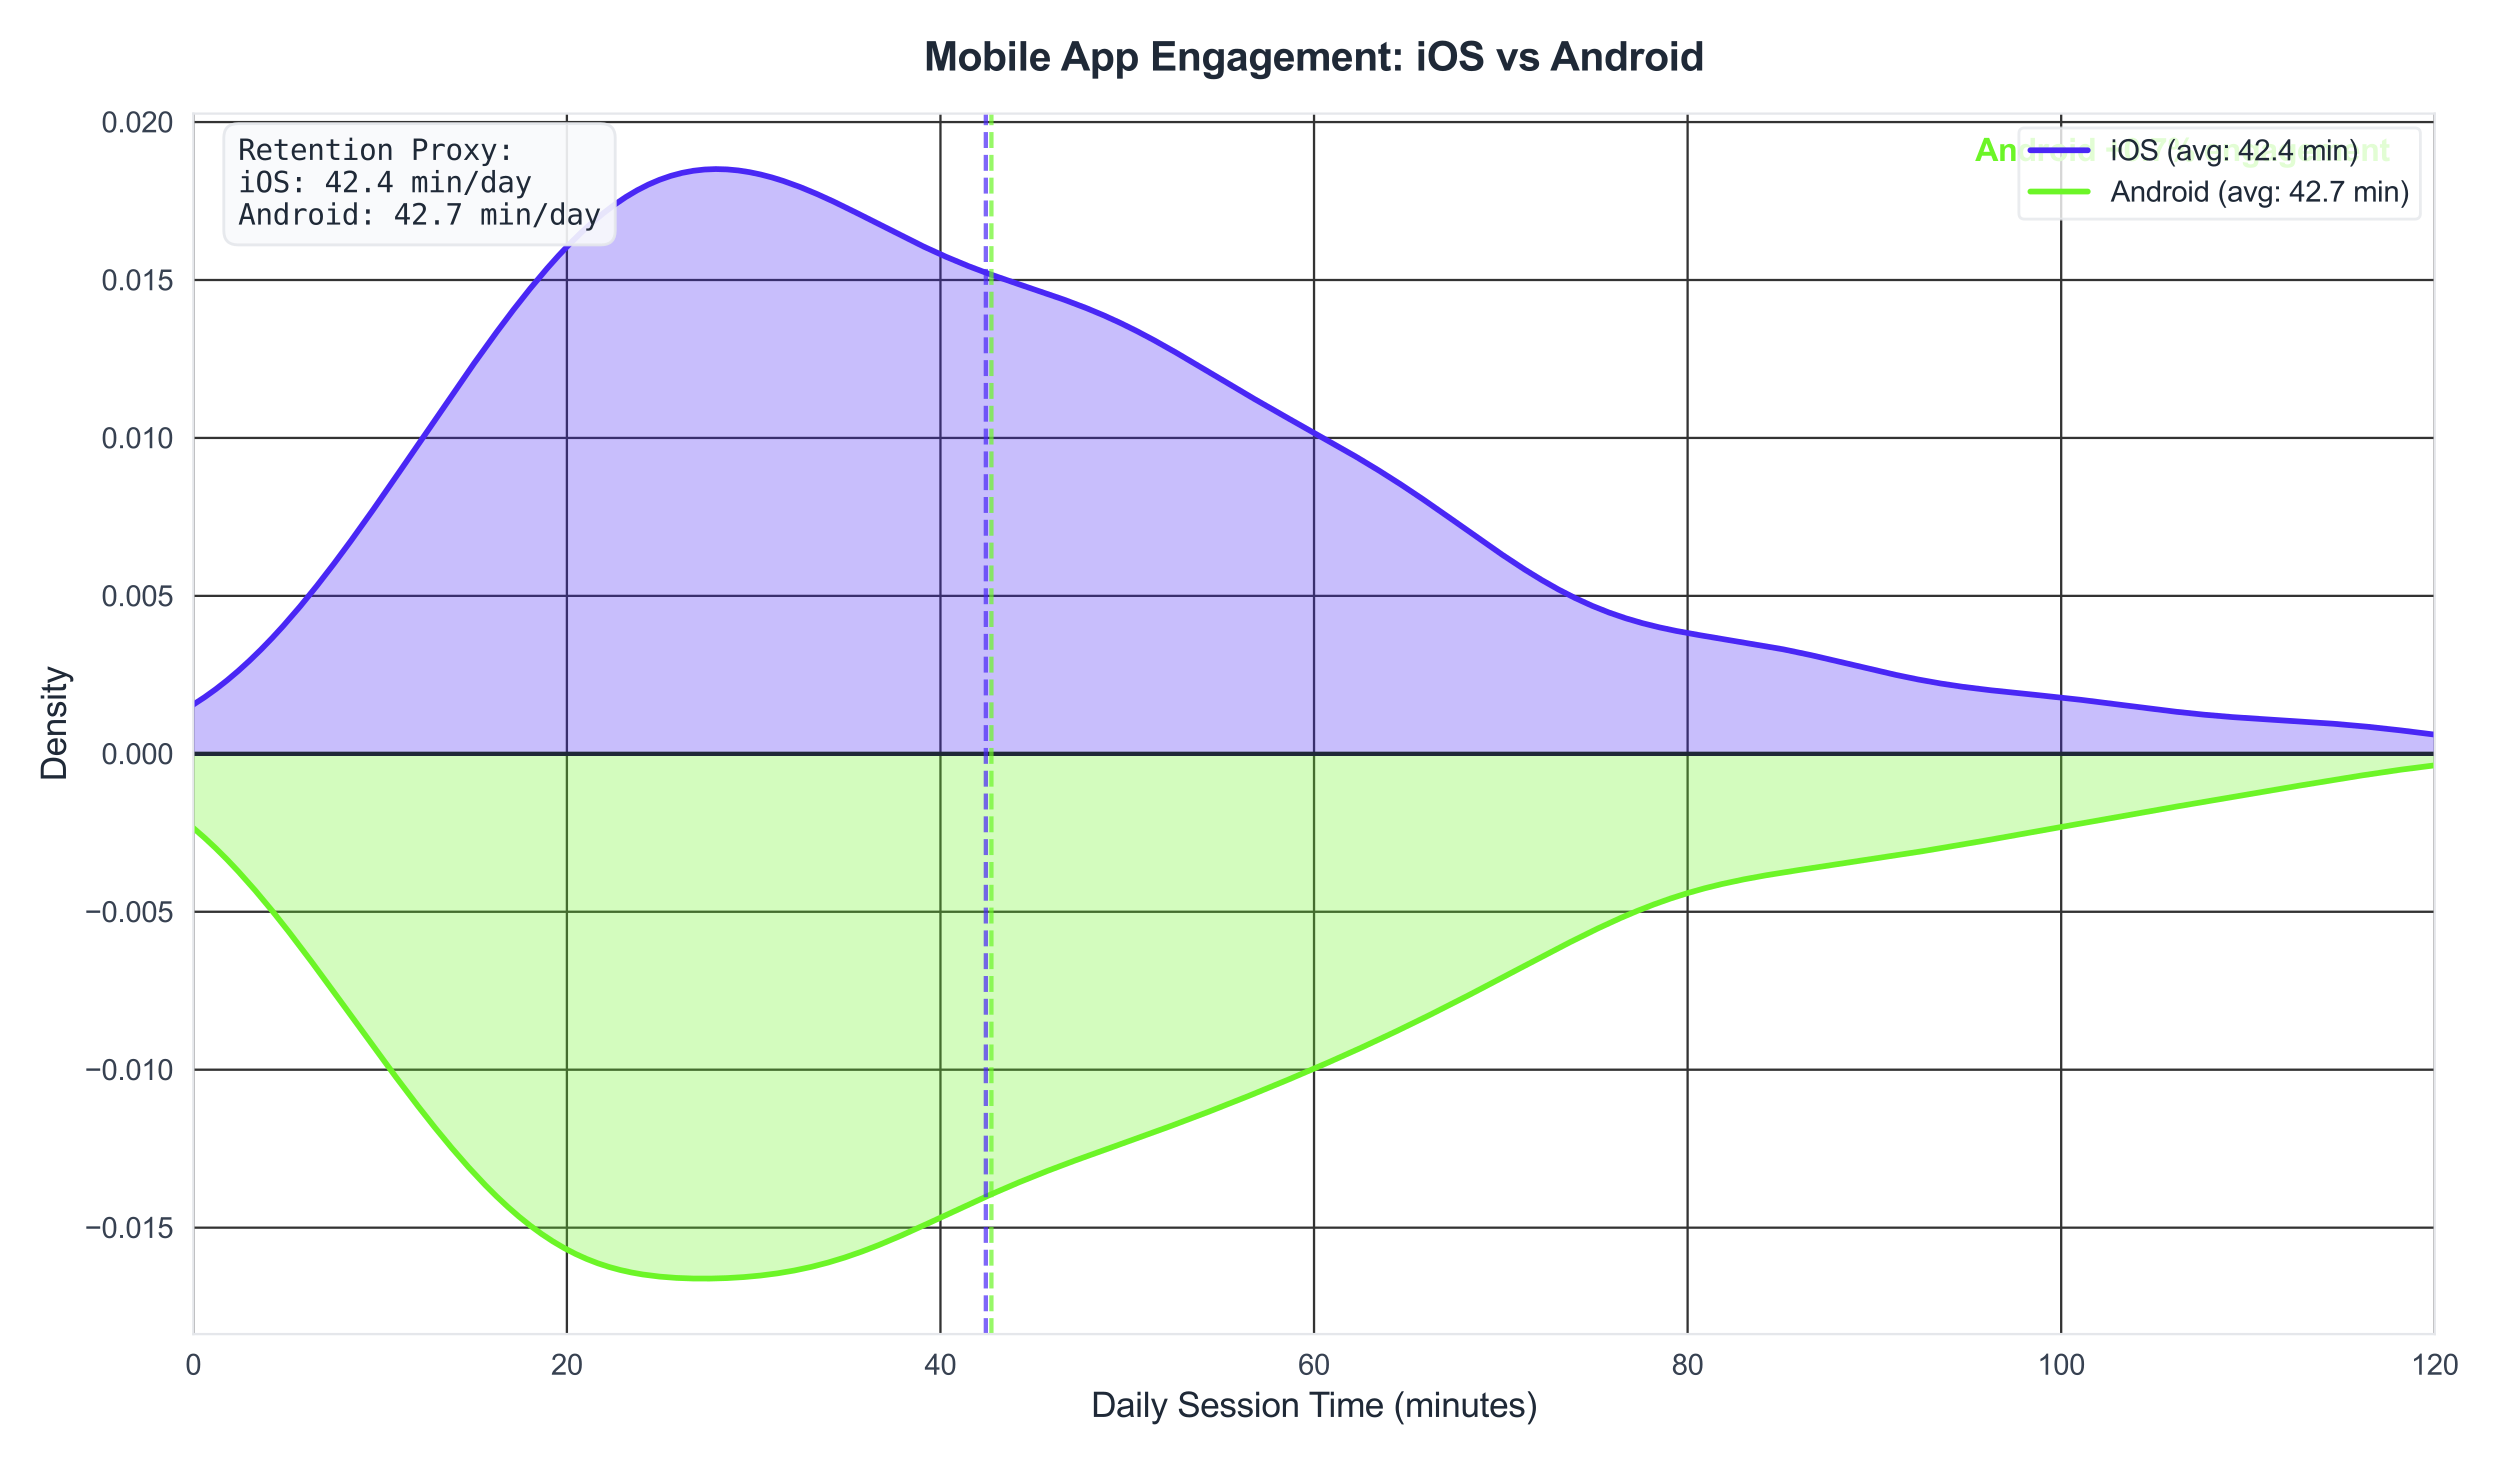 <?xml version="1.0" encoding="utf-8" standalone="no"?>
<!DOCTYPE svg PUBLIC "-//W3C//DTD SVG 1.1//EN"
  "http://www.w3.org/Graphics/SVG/1.1/DTD/svg11.dtd">
<svg xmlns:xlink="http://www.w3.org/1999/xlink" viewBox="0 0 871.333 510.782" xmlns="http://www.w3.org/2000/svg" version="1.1">
 <defs>
  <style type="text/css">*{stroke-linejoin: round; stroke-linecap: butt}</style>
 </defs>
 <g id="figure_1">
  <g id="patch_1">
   <path d="M 0 510.782 
L 871.333 510.782 
L 871.333 0 
L 0 0 
z
" style="fill: #ffffff"/>
  </g>
  <g id="axes_1">
   <g id="patch_2">
    <path d="M 67.377 464.975 
L 848.591 464.975 
L 848.591 39.592 
L 67.377 39.592 
z
" style="fill: #ffffff"/>
   </g>
   <g id="matplotlib.axis_1">
    <g id="xtick_1">
     <g id="line2d_1">
      <path d="M 67.377 464.975 
L 67.377 39.592 
" clip-path="url(#p163769d719)" style="fill: none; stroke: #333333; stroke-width: 0.8; stroke-linecap: round"/>
     </g>
     <g id="text_1">
      <!-- 0 -->
      <g style="fill: #374151" transform="translate(64.597 479.133) scale(0.1 -0.1)">
       <defs>
        <path id="ArialMT-30" d="M 266 2259 
Q 266 3072 433 3567 
Q 600 4063 929 4331 
Q 1259 4600 1759 4600 
Q 2128 4600 2406 4451 
Q 2684 4303 2865 4023 
Q 3047 3744 3150 3342 
Q 3253 2941 3253 2259 
Q 3253 1453 3087 958 
Q 2922 463 2592 192 
Q 2263 -78 1759 -78 
Q 1097 -78 719 397 
Q 266 969 266 2259 
z
M 844 2259 
Q 844 1131 1108 757 
Q 1372 384 1759 384 
Q 2147 384 2411 759 
Q 2675 1134 2675 2259 
Q 2675 3391 2411 3762 
Q 2147 4134 1753 4134 
Q 1366 4134 1134 3806 
Q 844 3388 844 2259 
z
" transform="scale(0.016)"/>
       </defs>
       <use xlink:href="#ArialMT-30"/>
      </g>
     </g>
    </g>
    <g id="xtick_2">
     <g id="line2d_2">
      <path d="M 197.58 464.975 
L 197.58 39.592 
" clip-path="url(#p163769d719)" style="fill: none; stroke: #333333; stroke-width: 0.8; stroke-linecap: round"/>
     </g>
     <g id="text_2">
      <!-- 20 -->
      <g style="fill: #374151" transform="translate(192.019 479.133) scale(0.1 -0.1)">
       <defs>
        <path id="ArialMT-32" d="M 3222 541 
L 3222 0 
L 194 0 
Q 188 203 259 391 
Q 375 700 629 1000 
Q 884 1300 1366 1694 
Q 2113 2306 2375 2664 
Q 2638 3022 2638 3341 
Q 2638 3675 2398 3904 
Q 2159 4134 1775 4134 
Q 1369 4134 1125 3890 
Q 881 3647 878 3216 
L 300 3275 
Q 359 3922 746 4261 
Q 1134 4600 1788 4600 
Q 2447 4600 2831 4234 
Q 3216 3869 3216 3328 
Q 3216 3053 3103 2787 
Q 2991 2522 2730 2228 
Q 2469 1934 1863 1422 
Q 1356 997 1212 845 
Q 1069 694 975 541 
L 3222 541 
z
" transform="scale(0.016)"/>
       </defs>
       <use xlink:href="#ArialMT-32"/>
       <use xlink:href="#ArialMT-30" transform="translate(55.615 0)"/>
      </g>
     </g>
    </g>
    <g id="xtick_3">
     <g id="line2d_3">
      <path d="M 327.782 464.975 
L 327.782 39.592 
" clip-path="url(#p163769d719)" style="fill: none; stroke: #333333; stroke-width: 0.8; stroke-linecap: round"/>
     </g>
     <g id="text_3">
      <!-- 40 -->
      <g style="fill: #374151" transform="translate(322.221 479.133) scale(0.1 -0.1)">
       <defs>
        <path id="ArialMT-34" d="M 2069 0 
L 2069 1097 
L 81 1097 
L 81 1613 
L 2172 4581 
L 2631 4581 
L 2631 1613 
L 3250 1613 
L 3250 1097 
L 2631 1097 
L 2631 0 
L 2069 0 
z
M 2069 1613 
L 2069 3678 
L 634 1613 
L 2069 1613 
z
" transform="scale(0.016)"/>
       </defs>
       <use xlink:href="#ArialMT-34"/>
       <use xlink:href="#ArialMT-30" transform="translate(55.615 0)"/>
      </g>
     </g>
    </g>
    <g id="xtick_4">
     <g id="line2d_4">
      <path d="M 457.984 464.975 
L 457.984 39.592 
" clip-path="url(#p163769d719)" style="fill: none; stroke: #333333; stroke-width: 0.8; stroke-linecap: round"/>
     </g>
     <g id="text_4">
      <!-- 60 -->
      <g style="fill: #374151" transform="translate(452.423 479.133) scale(0.1 -0.1)">
       <defs>
        <path id="ArialMT-36" d="M 3184 3459 
L 2625 3416 
Q 2550 3747 2413 3897 
Q 2184 4138 1850 4138 
Q 1581 4138 1378 3988 
Q 1113 3794 959 3422 
Q 806 3050 800 2363 
Q 1003 2672 1297 2822 
Q 1591 2972 1913 2972 
Q 2475 2972 2870 2558 
Q 3266 2144 3266 1488 
Q 3266 1056 3080 686 
Q 2894 316 2569 119 
Q 2244 -78 1831 -78 
Q 1128 -78 684 439 
Q 241 956 241 2144 
Q 241 3472 731 4075 
Q 1159 4600 1884 4600 
Q 2425 4600 2770 4297 
Q 3116 3994 3184 3459 
z
M 888 1484 
Q 888 1194 1011 928 
Q 1134 663 1356 523 
Q 1578 384 1822 384 
Q 2178 384 2434 671 
Q 2691 959 2691 1453 
Q 2691 1928 2437 2201 
Q 2184 2475 1800 2475 
Q 1419 2475 1153 2201 
Q 888 1928 888 1484 
z
" transform="scale(0.016)"/>
       </defs>
       <use xlink:href="#ArialMT-36"/>
       <use xlink:href="#ArialMT-30" transform="translate(55.615 0)"/>
      </g>
     </g>
    </g>
    <g id="xtick_5">
     <g id="line2d_5">
      <path d="M 588.187 464.975 
L 588.187 39.592 
" clip-path="url(#p163769d719)" style="fill: none; stroke: #333333; stroke-width: 0.8; stroke-linecap: round"/>
     </g>
     <g id="text_5">
      <!-- 80 -->
      <g style="fill: #374151" transform="translate(582.626 479.133) scale(0.1 -0.1)">
       <defs>
        <path id="ArialMT-38" d="M 1131 2484 
Q 781 2613 612 2850 
Q 444 3088 444 3419 
Q 444 3919 803 4259 
Q 1163 4600 1759 4600 
Q 2359 4600 2725 4251 
Q 3091 3903 3091 3403 
Q 3091 3084 2923 2848 
Q 2756 2613 2416 2484 
Q 2838 2347 3058 2040 
Q 3278 1734 3278 1309 
Q 3278 722 2862 322 
Q 2447 -78 1769 -78 
Q 1091 -78 675 323 
Q 259 725 259 1325 
Q 259 1772 486 2073 
Q 713 2375 1131 2484 
z
M 1019 3438 
Q 1019 3113 1228 2906 
Q 1438 2700 1772 2700 
Q 2097 2700 2305 2904 
Q 2513 3109 2513 3406 
Q 2513 3716 2298 3927 
Q 2084 4138 1766 4138 
Q 1444 4138 1231 3931 
Q 1019 3725 1019 3438 
z
M 838 1322 
Q 838 1081 952 856 
Q 1066 631 1291 507 
Q 1516 384 1775 384 
Q 2178 384 2440 643 
Q 2703 903 2703 1303 
Q 2703 1709 2433 1975 
Q 2163 2241 1756 2241 
Q 1359 2241 1098 1978 
Q 838 1716 838 1322 
z
" transform="scale(0.016)"/>
       </defs>
       <use xlink:href="#ArialMT-38"/>
       <use xlink:href="#ArialMT-30" transform="translate(55.615 0)"/>
      </g>
     </g>
    </g>
    <g id="xtick_6">
     <g id="line2d_6">
      <path d="M 718.389 464.975 
L 718.389 39.592 
" clip-path="url(#p163769d719)" style="fill: none; stroke: #333333; stroke-width: 0.8; stroke-linecap: round"/>
     </g>
     <g id="text_6">
      <!-- 100 -->
      <g style="fill: #374151" transform="translate(710.048 479.133) scale(0.1 -0.1)">
       <defs>
        <path id="ArialMT-31" d="M 2384 0 
L 1822 0 
L 1822 3584 
Q 1619 3391 1289 3197 
Q 959 3003 697 2906 
L 697 3450 
Q 1169 3672 1522 3987 
Q 1875 4303 2022 4600 
L 2384 4600 
L 2384 0 
z
" transform="scale(0.016)"/>
       </defs>
       <use xlink:href="#ArialMT-31"/>
       <use xlink:href="#ArialMT-30" transform="translate(55.615 0)"/>
       <use xlink:href="#ArialMT-30" transform="translate(111.23 0)"/>
      </g>
     </g>
    </g>
    <g id="xtick_7">
     <g id="line2d_7">
      <path d="M 848.591 464.975 
L 848.591 39.592 
" clip-path="url(#p163769d719)" style="fill: none; stroke: #333333; stroke-width: 0.8; stroke-linecap: round"/>
     </g>
     <g id="text_7">
      <!-- 120 -->
      <g style="fill: #374151" transform="translate(840.25 479.133) scale(0.1 -0.1)">
       <use xlink:href="#ArialMT-31"/>
       <use xlink:href="#ArialMT-32" transform="translate(55.615 0)"/>
       <use xlink:href="#ArialMT-30" transform="translate(111.23 0)"/>
      </g>
     </g>
    </g>
    <g id="text_8">
     <!-- Daily Session Time (minutes) -->
     <g style="fill: #1f2937" transform="translate(380.298 493.856) scale(0.12 -0.12)">
      <defs>
       <path id="ArialMT-44" d="M 494 0 
L 494 4581 
L 2072 4581 
Q 2606 4581 2888 4516 
Q 3281 4425 3559 4188 
Q 3922 3881 4101 3404 
Q 4281 2928 4281 2316 
Q 4281 1794 4159 1391 
Q 4038 988 3847 723 
Q 3656 459 3429 307 
Q 3203 156 2883 78 
Q 2563 0 2147 0 
L 494 0 
z
M 1100 541 
L 2078 541 
Q 2531 541 2789 625 
Q 3047 709 3200 863 
Q 3416 1078 3536 1442 
Q 3656 1806 3656 2325 
Q 3656 3044 3420 3430 
Q 3184 3816 2847 3947 
Q 2603 4041 2063 4041 
L 1100 4041 
L 1100 541 
z
" transform="scale(0.016)"/>
       <path id="ArialMT-61" d="M 2588 409 
Q 2275 144 1986 34 
Q 1697 -75 1366 -75 
Q 819 -75 525 192 
Q 231 459 231 875 
Q 231 1119 342 1320 
Q 453 1522 633 1644 
Q 813 1766 1038 1828 
Q 1203 1872 1538 1913 
Q 2219 1994 2541 2106 
Q 2544 2222 2544 2253 
Q 2544 2597 2384 2738 
Q 2169 2928 1744 2928 
Q 1347 2928 1158 2789 
Q 969 2650 878 2297 
L 328 2372 
Q 403 2725 575 2942 
Q 747 3159 1072 3276 
Q 1397 3394 1825 3394 
Q 2250 3394 2515 3294 
Q 2781 3194 2906 3042 
Q 3031 2891 3081 2659 
Q 3109 2516 3109 2141 
L 3109 1391 
Q 3109 606 3145 398 
Q 3181 191 3288 0 
L 2700 0 
Q 2613 175 2588 409 
z
M 2541 1666 
Q 2234 1541 1622 1453 
Q 1275 1403 1131 1340 
Q 988 1278 909 1158 
Q 831 1038 831 891 
Q 831 666 1001 516 
Q 1172 366 1500 366 
Q 1825 366 2078 508 
Q 2331 650 2450 897 
Q 2541 1088 2541 1459 
L 2541 1666 
z
" transform="scale(0.016)"/>
       <path id="ArialMT-69" d="M 425 3934 
L 425 4581 
L 988 4581 
L 988 3934 
L 425 3934 
z
M 425 0 
L 425 3319 
L 988 3319 
L 988 0 
L 425 0 
z
" transform="scale(0.016)"/>
       <path id="ArialMT-6c" d="M 409 0 
L 409 4581 
L 972 4581 
L 972 0 
L 409 0 
z
" transform="scale(0.016)"/>
       <path id="ArialMT-79" d="M 397 -1278 
L 334 -750 
Q 519 -800 656 -800 
Q 844 -800 956 -737 
Q 1069 -675 1141 -563 
Q 1194 -478 1313 -144 
Q 1328 -97 1363 -6 
L 103 3319 
L 709 3319 
L 1400 1397 
Q 1534 1031 1641 628 
Q 1738 1016 1872 1384 
L 2581 3319 
L 3144 3319 
L 1881 -56 
Q 1678 -603 1566 -809 
Q 1416 -1088 1222 -1217 
Q 1028 -1347 759 -1347 
Q 597 -1347 397 -1278 
z
" transform="scale(0.016)"/>
       <path id="ArialMT-20" transform="scale(0.016)"/>
       <path id="ArialMT-53" d="M 288 1472 
L 859 1522 
Q 900 1178 1048 958 
Q 1197 738 1509 602 
Q 1822 466 2213 466 
Q 2559 466 2825 569 
Q 3091 672 3220 851 
Q 3350 1031 3350 1244 
Q 3350 1459 3225 1620 
Q 3100 1781 2813 1891 
Q 2628 1963 1997 2114 
Q 1366 2266 1113 2400 
Q 784 2572 623 2826 
Q 463 3081 463 3397 
Q 463 3744 659 4045 
Q 856 4347 1234 4503 
Q 1613 4659 2075 4659 
Q 2584 4659 2973 4495 
Q 3363 4331 3572 4012 
Q 3781 3694 3797 3291 
L 3216 3247 
Q 3169 3681 2898 3903 
Q 2628 4125 2100 4125 
Q 1550 4125 1298 3923 
Q 1047 3722 1047 3438 
Q 1047 3191 1225 3031 
Q 1400 2872 2139 2705 
Q 2878 2538 3153 2413 
Q 3553 2228 3743 1945 
Q 3934 1663 3934 1294 
Q 3934 928 3725 604 
Q 3516 281 3123 101 
Q 2731 -78 2241 -78 
Q 1619 -78 1198 103 
Q 778 284 539 648 
Q 300 1013 288 1472 
z
" transform="scale(0.016)"/>
       <path id="ArialMT-65" d="M 2694 1069 
L 3275 997 
Q 3138 488 2766 206 
Q 2394 -75 1816 -75 
Q 1088 -75 661 373 
Q 234 822 234 1631 
Q 234 2469 665 2931 
Q 1097 3394 1784 3394 
Q 2450 3394 2872 2941 
Q 3294 2488 3294 1666 
Q 3294 1616 3291 1516 
L 816 1516 
Q 847 969 1125 678 
Q 1403 388 1819 388 
Q 2128 388 2347 550 
Q 2566 713 2694 1069 
z
M 847 1978 
L 2700 1978 
Q 2663 2397 2488 2606 
Q 2219 2931 1791 2931 
Q 1403 2931 1139 2672 
Q 875 2413 847 1978 
z
" transform="scale(0.016)"/>
       <path id="ArialMT-73" d="M 197 991 
L 753 1078 
Q 800 744 1014 566 
Q 1228 388 1613 388 
Q 2000 388 2187 545 
Q 2375 703 2375 916 
Q 2375 1106 2209 1216 
Q 2094 1291 1634 1406 
Q 1016 1563 777 1677 
Q 538 1791 414 1992 
Q 291 2194 291 2438 
Q 291 2659 392 2848 
Q 494 3038 669 3163 
Q 800 3259 1026 3326 
Q 1253 3394 1513 3394 
Q 1903 3394 2198 3281 
Q 2494 3169 2634 2976 
Q 2775 2784 2828 2463 
L 2278 2388 
Q 2241 2644 2061 2787 
Q 1881 2931 1553 2931 
Q 1166 2931 1000 2803 
Q 834 2675 834 2503 
Q 834 2394 903 2306 
Q 972 2216 1119 2156 
Q 1203 2125 1616 2013 
Q 2213 1853 2448 1751 
Q 2684 1650 2818 1456 
Q 2953 1263 2953 975 
Q 2953 694 2789 445 
Q 2625 197 2315 61 
Q 2006 -75 1616 -75 
Q 969 -75 630 194 
Q 291 463 197 991 
z
" transform="scale(0.016)"/>
       <path id="ArialMT-6f" d="M 213 1659 
Q 213 2581 725 3025 
Q 1153 3394 1769 3394 
Q 2453 3394 2887 2945 
Q 3322 2497 3322 1706 
Q 3322 1066 3130 698 
Q 2938 331 2570 128 
Q 2203 -75 1769 -75 
Q 1072 -75 642 372 
Q 213 819 213 1659 
z
M 791 1659 
Q 791 1022 1069 705 
Q 1347 388 1769 388 
Q 2188 388 2466 706 
Q 2744 1025 2744 1678 
Q 2744 2294 2464 2611 
Q 2184 2928 1769 2928 
Q 1347 2928 1069 2612 
Q 791 2297 791 1659 
z
" transform="scale(0.016)"/>
       <path id="ArialMT-6e" d="M 422 0 
L 422 3319 
L 928 3319 
L 928 2847 
Q 1294 3394 1984 3394 
Q 2284 3394 2536 3286 
Q 2788 3178 2913 3003 
Q 3038 2828 3088 2588 
Q 3119 2431 3119 2041 
L 3119 0 
L 2556 0 
L 2556 2019 
Q 2556 2363 2490 2533 
Q 2425 2703 2258 2804 
Q 2091 2906 1866 2906 
Q 1506 2906 1245 2678 
Q 984 2450 984 1813 
L 984 0 
L 422 0 
z
" transform="scale(0.016)"/>
       <path id="ArialMT-54" d="M 1659 0 
L 1659 4041 
L 150 4041 
L 150 4581 
L 3781 4581 
L 3781 4041 
L 2266 4041 
L 2266 0 
L 1659 0 
z
" transform="scale(0.016)"/>
       <path id="ArialMT-6d" d="M 422 0 
L 422 3319 
L 925 3319 
L 925 2853 
Q 1081 3097 1340 3245 
Q 1600 3394 1931 3394 
Q 2300 3394 2536 3241 
Q 2772 3088 2869 2813 
Q 3263 3394 3894 3394 
Q 4388 3394 4653 3120 
Q 4919 2847 4919 2278 
L 4919 0 
L 4359 0 
L 4359 2091 
Q 4359 2428 4304 2576 
Q 4250 2725 4106 2815 
Q 3963 2906 3769 2906 
Q 3419 2906 3187 2673 
Q 2956 2441 2956 1928 
L 2956 0 
L 2394 0 
L 2394 2156 
Q 2394 2531 2256 2718 
Q 2119 2906 1806 2906 
Q 1569 2906 1367 2781 
Q 1166 2656 1075 2415 
Q 984 2175 984 1722 
L 984 0 
L 422 0 
z
" transform="scale(0.016)"/>
       <path id="ArialMT-28" d="M 1497 -1347 
Q 1031 -759 709 28 
Q 388 816 388 1659 
Q 388 2403 628 3084 
Q 909 3875 1497 4659 
L 1900 4659 
Q 1522 4009 1400 3731 
Q 1209 3300 1100 2831 
Q 966 2247 966 1656 
Q 966 153 1900 -1347 
L 1497 -1347 
z
" transform="scale(0.016)"/>
       <path id="ArialMT-75" d="M 2597 0 
L 2597 488 
Q 2209 -75 1544 -75 
Q 1250 -75 995 37 
Q 741 150 617 320 
Q 494 491 444 738 
Q 409 903 409 1263 
L 409 3319 
L 972 3319 
L 972 1478 
Q 972 1038 1006 884 
Q 1059 663 1231 536 
Q 1403 409 1656 409 
Q 1909 409 2131 539 
Q 2353 669 2445 892 
Q 2538 1116 2538 1541 
L 2538 3319 
L 3100 3319 
L 3100 0 
L 2597 0 
z
" transform="scale(0.016)"/>
       <path id="ArialMT-74" d="M 1650 503 
L 1731 6 
Q 1494 -44 1306 -44 
Q 1000 -44 831 53 
Q 663 150 594 308 
Q 525 466 525 972 
L 525 2881 
L 113 2881 
L 113 3319 
L 525 3319 
L 525 4141 
L 1084 4478 
L 1084 3319 
L 1650 3319 
L 1650 2881 
L 1084 2881 
L 1084 941 
Q 1084 700 1114 631 
Q 1144 563 1211 522 
Q 1278 481 1403 481 
Q 1497 481 1650 503 
z
" transform="scale(0.016)"/>
       <path id="ArialMT-29" d="M 791 -1347 
L 388 -1347 
Q 1322 153 1322 1656 
Q 1322 2244 1188 2822 
Q 1081 3291 891 3722 
Q 769 4003 388 4659 
L 791 4659 
Q 1378 3875 1659 3084 
Q 1900 2403 1900 1659 
Q 1900 816 1576 28 
Q 1253 -759 791 -1347 
z
" transform="scale(0.016)"/>
      </defs>
      <use xlink:href="#ArialMT-44"/>
      <use xlink:href="#ArialMT-61" transform="translate(72.217 0)"/>
      <use xlink:href="#ArialMT-69" transform="translate(127.832 0)"/>
      <use xlink:href="#ArialMT-6c" transform="translate(150.049 0)"/>
      <use xlink:href="#ArialMT-79" transform="translate(172.266 0)"/>
      <use xlink:href="#ArialMT-20" transform="translate(222.266 0)"/>
      <use xlink:href="#ArialMT-53" transform="translate(250.049 0)"/>
      <use xlink:href="#ArialMT-65" transform="translate(316.748 0)"/>
      <use xlink:href="#ArialMT-73" transform="translate(372.363 0)"/>
      <use xlink:href="#ArialMT-73" transform="translate(422.363 0)"/>
      <use xlink:href="#ArialMT-69" transform="translate(472.363 0)"/>
      <use xlink:href="#ArialMT-6f" transform="translate(494.58 0)"/>
      <use xlink:href="#ArialMT-6e" transform="translate(550.195 0)"/>
      <use xlink:href="#ArialMT-20" transform="translate(605.811 0)"/>
      <use xlink:href="#ArialMT-54" transform="translate(631.844 0)"/>
      <use xlink:href="#ArialMT-69" transform="translate(689.178 0)"/>
      <use xlink:href="#ArialMT-6d" transform="translate(711.395 0)"/>
      <use xlink:href="#ArialMT-65" transform="translate(794.695 0)"/>
      <use xlink:href="#ArialMT-20" transform="translate(850.311 0)"/>
      <use xlink:href="#ArialMT-28" transform="translate(878.094 0)"/>
      <use xlink:href="#ArialMT-6d" transform="translate(911.395 0)"/>
      <use xlink:href="#ArialMT-69" transform="translate(994.695 0)"/>
      <use xlink:href="#ArialMT-6e" transform="translate(1016.912 0)"/>
      <use xlink:href="#ArialMT-75" transform="translate(1072.527 0)"/>
      <use xlink:href="#ArialMT-74" transform="translate(1128.143 0)"/>
      <use xlink:href="#ArialMT-65" transform="translate(1155.926 0)"/>
      <use xlink:href="#ArialMT-73" transform="translate(1211.541 0)"/>
      <use xlink:href="#ArialMT-29" transform="translate(1261.541 0)"/>
     </g>
    </g>
   </g>
   <g id="matplotlib.axis_2">
    <g id="ytick_1">
     <g id="line2d_8">
      <path d="M 67.377 427.88 
L 848.591 427.88 
" clip-path="url(#p163769d719)" style="fill: none; stroke: #333333; stroke-width: 0.8; stroke-linecap: round"/>
     </g>
     <g id="text_9">
      <!-- −0.015 -->
      <g style="fill: #374151" transform="translate(29.515 431.458) scale(0.1 -0.1)">
       <defs>
        <path id="ArialMT-2212" d="M 3381 1997 
L 356 1997 
L 356 2522 
L 3381 2522 
L 3381 1997 
z
" transform="scale(0.016)"/>
        <path id="ArialMT-2e" d="M 581 0 
L 581 641 
L 1222 641 
L 1222 0 
L 581 0 
z
" transform="scale(0.016)"/>
        <path id="ArialMT-35" d="M 266 1200 
L 856 1250 
Q 922 819 1161 601 
Q 1400 384 1738 384 
Q 2144 384 2425 690 
Q 2706 997 2706 1503 
Q 2706 1984 2436 2262 
Q 2166 2541 1728 2541 
Q 1456 2541 1237 2417 
Q 1019 2294 894 2097 
L 366 2166 
L 809 4519 
L 3088 4519 
L 3088 3981 
L 1259 3981 
L 1013 2750 
Q 1425 3038 1878 3038 
Q 2478 3038 2890 2622 
Q 3303 2206 3303 1553 
Q 3303 931 2941 478 
Q 2500 -78 1738 -78 
Q 1113 -78 717 272 
Q 322 622 266 1200 
z
" transform="scale(0.016)"/>
       </defs>
       <use xlink:href="#ArialMT-2212"/>
       <use xlink:href="#ArialMT-30" transform="translate(58.398 0)"/>
       <use xlink:href="#ArialMT-2e" transform="translate(114.014 0)"/>
       <use xlink:href="#ArialMT-30" transform="translate(141.797 0)"/>
       <use xlink:href="#ArialMT-31" transform="translate(197.412 0)"/>
       <use xlink:href="#ArialMT-35" transform="translate(253.027 0)"/>
      </g>
     </g>
    </g>
    <g id="ytick_2">
     <g id="line2d_9">
      <path d="M 67.377 372.831 
L 848.591 372.831 
" clip-path="url(#p163769d719)" style="fill: none; stroke: #333333; stroke-width: 0.8; stroke-linecap: round"/>
     </g>
     <g id="text_10">
      <!-- −0.010 -->
      <g style="fill: #374151" transform="translate(29.515 376.41) scale(0.1 -0.1)">
       <use xlink:href="#ArialMT-2212"/>
       <use xlink:href="#ArialMT-30" transform="translate(58.398 0)"/>
       <use xlink:href="#ArialMT-2e" transform="translate(114.014 0)"/>
       <use xlink:href="#ArialMT-30" transform="translate(141.797 0)"/>
       <use xlink:href="#ArialMT-31" transform="translate(197.412 0)"/>
       <use xlink:href="#ArialMT-30" transform="translate(253.027 0)"/>
      </g>
     </g>
    </g>
    <g id="ytick_3">
     <g id="line2d_10">
      <path d="M 67.377 317.782 
L 848.591 317.782 
" clip-path="url(#p163769d719)" style="fill: none; stroke: #333333; stroke-width: 0.8; stroke-linecap: round"/>
     </g>
     <g id="text_11">
      <!-- −0.005 -->
      <g style="fill: #374151" transform="translate(29.515 321.361) scale(0.1 -0.1)">
       <use xlink:href="#ArialMT-2212"/>
       <use xlink:href="#ArialMT-30" transform="translate(58.398 0)"/>
       <use xlink:href="#ArialMT-2e" transform="translate(114.014 0)"/>
       <use xlink:href="#ArialMT-30" transform="translate(141.797 0)"/>
       <use xlink:href="#ArialMT-30" transform="translate(197.412 0)"/>
       <use xlink:href="#ArialMT-35" transform="translate(253.027 0)"/>
      </g>
     </g>
    </g>
    <g id="ytick_4">
     <g id="line2d_11">
      <path d="M 67.377 262.734 
L 848.591 262.734 
" clip-path="url(#p163769d719)" style="fill: none; stroke: #333333; stroke-width: 0.8; stroke-linecap: round"/>
     </g>
     <g id="text_12">
      <!-- 0.000 -->
      <g style="fill: #374151" transform="translate(35.356 266.312) scale(0.1 -0.1)">
       <use xlink:href="#ArialMT-30"/>
       <use xlink:href="#ArialMT-2e" transform="translate(55.615 0)"/>
       <use xlink:href="#ArialMT-30" transform="translate(83.398 0)"/>
       <use xlink:href="#ArialMT-30" transform="translate(139.014 0)"/>
       <use xlink:href="#ArialMT-30" transform="translate(194.629 0)"/>
      </g>
     </g>
    </g>
    <g id="ytick_5">
     <g id="line2d_12">
      <path d="M 67.377 207.685 
L 848.591 207.685 
" clip-path="url(#p163769d719)" style="fill: none; stroke: #333333; stroke-width: 0.8; stroke-linecap: round"/>
     </g>
     <g id="text_13">
      <!-- 0.005 -->
      <g style="fill: #374151" transform="translate(35.356 211.264) scale(0.1 -0.1)">
       <use xlink:href="#ArialMT-30"/>
       <use xlink:href="#ArialMT-2e" transform="translate(55.615 0)"/>
       <use xlink:href="#ArialMT-30" transform="translate(83.398 0)"/>
       <use xlink:href="#ArialMT-30" transform="translate(139.014 0)"/>
       <use xlink:href="#ArialMT-35" transform="translate(194.629 0)"/>
      </g>
     </g>
    </g>
    <g id="ytick_6">
     <g id="line2d_13">
      <path d="M 67.377 152.636 
L 848.591 152.636 
" clip-path="url(#p163769d719)" style="fill: none; stroke: #333333; stroke-width: 0.8; stroke-linecap: round"/>
     </g>
     <g id="text_14">
      <!-- 0.010 -->
      <g style="fill: #374151" transform="translate(35.356 156.215) scale(0.1 -0.1)">
       <use xlink:href="#ArialMT-30"/>
       <use xlink:href="#ArialMT-2e" transform="translate(55.615 0)"/>
       <use xlink:href="#ArialMT-30" transform="translate(83.398 0)"/>
       <use xlink:href="#ArialMT-31" transform="translate(139.014 0)"/>
       <use xlink:href="#ArialMT-30" transform="translate(194.629 0)"/>
      </g>
     </g>
    </g>
    <g id="ytick_7">
     <g id="line2d_14">
      <path d="M 67.377 97.588 
L 848.591 97.588 
" clip-path="url(#p163769d719)" style="fill: none; stroke: #333333; stroke-width: 0.8; stroke-linecap: round"/>
     </g>
     <g id="text_15">
      <!-- 0.015 -->
      <g style="fill: #374151" transform="translate(35.356 101.166) scale(0.1 -0.1)">
       <use xlink:href="#ArialMT-30"/>
       <use xlink:href="#ArialMT-2e" transform="translate(55.615 0)"/>
       <use xlink:href="#ArialMT-30" transform="translate(83.398 0)"/>
       <use xlink:href="#ArialMT-31" transform="translate(139.014 0)"/>
       <use xlink:href="#ArialMT-35" transform="translate(194.629 0)"/>
      </g>
     </g>
    </g>
    <g id="ytick_8">
     <g id="line2d_15">
      <path d="M 67.377 42.539 
L 848.591 42.539 
" clip-path="url(#p163769d719)" style="fill: none; stroke: #333333; stroke-width: 0.8; stroke-linecap: round"/>
     </g>
     <g id="text_16">
      <!-- 0.020 -->
      <g style="fill: #374151" transform="translate(35.356 46.118) scale(0.1 -0.1)">
       <use xlink:href="#ArialMT-30"/>
       <use xlink:href="#ArialMT-2e" transform="translate(55.615 0)"/>
       <use xlink:href="#ArialMT-30" transform="translate(83.398 0)"/>
       <use xlink:href="#ArialMT-32" transform="translate(139.014 0)"/>
       <use xlink:href="#ArialMT-30" transform="translate(194.629 0)"/>
      </g>
     </g>
    </g>
    <g id="text_17">
     <!-- Density -->
     <g style="fill: #1f2937" transform="translate(22.989 272.29) rotate(-90) scale(0.12 -0.12)">
      <use xlink:href="#ArialMT-44"/>
      <use xlink:href="#ArialMT-65" transform="translate(72.217 0)"/>
      <use xlink:href="#ArialMT-6e" transform="translate(127.832 0)"/>
      <use xlink:href="#ArialMT-73" transform="translate(183.447 0)"/>
      <use xlink:href="#ArialMT-69" transform="translate(233.447 0)"/>
      <use xlink:href="#ArialMT-74" transform="translate(255.664 0)"/>
      <use xlink:href="#ArialMT-79" transform="translate(283.447 0)"/>
     </g>
    </g>
   </g>
   <g id="FillBetweenPolyCollection_1">
    <defs>
     <path id="mad042943e2" d="M 67.377 -248.048 
L 67.377 -265.206 
L 69.335 -266.457 
L 71.293 -267.769 
L 73.251 -269.143 
L 75.209 -270.579 
L 77.167 -272.077 
L 79.125 -273.638 
L 81.083 -275.262 
L 83.041 -276.948 
L 84.999 -278.696 
L 86.957 -280.506 
L 88.915 -282.377 
L 90.873 -284.307 
L 92.831 -286.297 
L 94.789 -288.344 
L 96.746 -290.448 
L 98.704 -292.607 
L 100.662 -294.82 
L 102.62 -297.084 
L 104.578 -299.398 
L 106.536 -301.76 
L 108.494 -304.169 
L 110.452 -306.622 
L 112.41 -309.117 
L 114.368 -311.652 
L 116.326 -314.225 
L 118.284 -316.834 
L 120.242 -319.475 
L 122.2 -322.148 
L 124.157 -324.85 
L 126.115 -327.578 
L 128.073 -330.331 
L 130.031 -333.105 
L 131.989 -335.899 
L 133.947 -338.711 
L 135.905 -341.537 
L 137.863 -344.377 
L 139.821 -347.227 
L 141.779 -350.085 
L 143.737 -352.95 
L 145.695 -355.818 
L 147.653 -358.687 
L 149.611 -361.556 
L 151.568 -364.422 
L 153.526 -367.282 
L 155.484 -370.134 
L 157.442 -372.976 
L 159.4 -375.806 
L 161.358 -378.62 
L 163.316 -381.417 
L 165.274 -384.194 
L 167.232 -386.949 
L 169.19 -389.678 
L 171.148 -392.379 
L 173.106 -395.05 
L 175.064 -397.688 
L 177.022 -400.29 
L 178.979 -402.854 
L 180.937 -405.376 
L 182.895 -407.854 
L 184.853 -410.286 
L 186.811 -412.668 
L 188.769 -414.998 
L 190.727 -417.274 
L 192.685 -419.492 
L 194.643 -421.651 
L 196.601 -423.747 
L 198.559 -425.778 
L 200.517 -427.743 
L 202.475 -429.639 
L 204.433 -431.464 
L 206.39 -433.217 
L 208.348 -434.894 
L 210.306 -436.496 
L 212.264 -438.021 
L 214.222 -439.467 
L 216.18 -440.833 
L 218.138 -442.119 
L 220.096 -443.324 
L 222.054 -444.448 
L 224.012 -445.49 
L 225.97 -446.451 
L 227.928 -447.33 
L 229.886 -448.129 
L 231.844 -448.846 
L 233.801 -449.485 
L 235.759 -450.044 
L 237.717 -450.525 
L 239.675 -450.93 
L 241.633 -451.259 
L 243.591 -451.515 
L 245.549 -451.698 
L 247.507 -451.811 
L 249.465 -451.855 
L 251.423 -451.832 
L 253.381 -451.743 
L 255.339 -451.592 
L 257.297 -451.379 
L 259.255 -451.107 
L 261.212 -450.779 
L 263.17 -450.395 
L 265.128 -449.958 
L 267.086 -449.471 
L 269.044 -448.936 
L 271.002 -448.354 
L 272.96 -447.728 
L 274.918 -447.06 
L 276.876 -446.353 
L 278.834 -445.609 
L 280.792 -444.83 
L 282.75 -444.019 
L 284.708 -443.178 
L 286.666 -442.309 
L 288.623 -441.415 
L 290.581 -440.499 
L 292.539 -439.562 
L 294.497 -438.608 
L 296.455 -437.64 
L 298.413 -436.659 
L 300.371 -435.668 
L 302.329 -434.671 
L 304.287 -433.669 
L 306.245 -432.665 
L 308.203 -431.662 
L 310.161 -430.662 
L 312.119 -429.668 
L 314.077 -428.68 
L 316.035 -427.703 
L 317.992 -426.738 
L 319.95 -425.785 
L 321.908 -424.848 
L 323.866 -423.928 
L 325.824 -423.025 
L 327.782 -422.141 
L 329.74 -421.277 
L 331.698 -420.432 
L 333.656 -419.608 
L 335.614 -418.804 
L 337.572 -418.019 
L 339.53 -417.254 
L 341.488 -416.508 
L 343.446 -415.779 
L 345.403 -415.065 
L 347.361 -414.367 
L 349.319 -413.681 
L 351.277 -413.006 
L 353.235 -412.339 
L 355.193 -411.679 
L 357.151 -411.023 
L 359.109 -410.369 
L 361.067 -409.714 
L 363.025 -409.055 
L 364.983 -408.39 
L 366.941 -407.717 
L 368.899 -407.033 
L 370.857 -406.335 
L 372.814 -405.623 
L 374.772 -404.892 
L 376.73 -404.143 
L 378.688 -403.372 
L 380.646 -402.579 
L 382.604 -401.762 
L 384.562 -400.921 
L 386.52 -400.055 
L 388.478 -399.164 
L 390.436 -398.246 
L 392.394 -397.303 
L 394.352 -396.335 
L 396.31 -395.343 
L 398.268 -394.327 
L 400.225 -393.289 
L 402.183 -392.229 
L 404.141 -391.151 
L 406.099 -390.054 
L 408.057 -388.941 
L 410.015 -387.814 
L 411.973 -386.675 
L 413.931 -385.525 
L 415.889 -384.367 
L 417.847 -383.203 
L 419.805 -382.035 
L 421.763 -380.864 
L 423.721 -379.692 
L 425.679 -378.522 
L 427.636 -377.353 
L 429.594 -376.189 
L 431.552 -375.029 
L 433.51 -373.874 
L 435.468 -372.726 
L 437.426 -371.585 
L 439.384 -370.451 
L 441.342 -369.324 
L 443.3 -368.203 
L 445.258 -367.09 
L 447.216 -365.981 
L 449.174 -364.878 
L 451.132 -363.779 
L 453.09 -362.683 
L 455.047 -361.588 
L 457.005 -360.494 
L 458.963 -359.398 
L 460.921 -358.3 
L 462.879 -357.198 
L 464.837 -356.089 
L 466.795 -354.974 
L 468.753 -353.849 
L 470.711 -352.714 
L 472.669 -351.568 
L 474.627 -350.408 
L 476.585 -349.235 
L 478.543 -348.047 
L 480.501 -346.843 
L 482.458 -345.623 
L 484.416 -344.386 
L 486.374 -343.133 
L 488.332 -341.863 
L 490.29 -340.577 
L 492.248 -339.275 
L 494.206 -337.958 
L 496.164 -336.626 
L 498.122 -335.282 
L 500.08 -333.926 
L 502.038 -332.56 
L 503.996 -331.185 
L 505.954 -329.804 
L 507.912 -328.418 
L 509.869 -327.03 
L 511.827 -325.641 
L 513.785 -324.255 
L 515.743 -322.874 
L 517.701 -321.499 
L 519.659 -320.134 
L 521.617 -318.781 
L 523.575 -317.443 
L 525.533 -316.121 
L 527.491 -314.819 
L 529.449 -313.538 
L 531.407 -312.28 
L 533.365 -311.049 
L 535.323 -309.845 
L 537.281 -308.67 
L 539.238 -307.527 
L 541.196 -306.416 
L 543.154 -305.34 
L 545.112 -304.298 
L 547.07 -303.292 
L 549.028 -302.323 
L 550.986 -301.391 
L 552.944 -300.497 
L 554.902 -299.641 
L 556.86 -298.823 
L 558.818 -298.041 
L 560.776 -297.297 
L 562.734 -296.59 
L 564.692 -295.918 
L 566.649 -295.281 
L 568.607 -294.677 
L 570.565 -294.106 
L 572.523 -293.565 
L 574.481 -293.053 
L 576.439 -292.569 
L 578.397 -292.111 
L 580.355 -291.676 
L 582.313 -291.264 
L 584.271 -290.871 
L 586.229 -290.495 
L 588.187 -290.135 
L 590.145 -289.789 
L 592.103 -289.453 
L 594.06 -289.126 
L 596.018 -288.807 
L 597.976 -288.492 
L 599.934 -288.18 
L 601.892 -287.869 
L 603.85 -287.557 
L 605.808 -287.243 
L 607.766 -286.924 
L 609.724 -286.6 
L 611.682 -286.269 
L 613.64 -285.93 
L 615.598 -285.582 
L 617.556 -285.225 
L 619.514 -284.857 
L 621.471 -284.479 
L 623.429 -284.09 
L 625.387 -283.691 
L 627.345 -283.281 
L 629.303 -282.861 
L 631.261 -282.431 
L 633.219 -281.992 
L 635.177 -281.546 
L 637.135 -281.092 
L 639.093 -280.633 
L 641.051 -280.169 
L 643.009 -279.702 
L 644.967 -279.233 
L 646.925 -278.763 
L 648.882 -278.295 
L 650.84 -277.829 
L 652.798 -277.367 
L 654.756 -276.91 
L 656.714 -276.461 
L 658.672 -276.02 
L 660.63 -275.588 
L 662.588 -275.166 
L 664.546 -274.756 
L 666.504 -274.359 
L 668.462 -273.974 
L 670.42 -273.603 
L 672.378 -273.246 
L 674.336 -272.904 
L 676.293 -272.576 
L 678.251 -272.261 
L 680.209 -271.961 
L 682.167 -271.675 
L 684.125 -271.401 
L 686.083 -271.139 
L 688.041 -270.889 
L 689.999 -270.649 
L 691.957 -270.419 
L 693.915 -270.197 
L 695.873 -269.982 
L 697.831 -269.773 
L 699.789 -269.569 
L 701.747 -269.368 
L 703.704 -269.17 
L 705.662 -268.972 
L 707.62 -268.775 
L 709.578 -268.577 
L 711.536 -268.377 
L 713.494 -268.175 
L 715.452 -267.969 
L 717.41 -267.759 
L 719.368 -267.544 
L 721.326 -267.326 
L 723.284 -267.102 
L 725.242 -266.873 
L 727.2 -266.639 
L 729.158 -266.401 
L 731.115 -266.159 
L 733.073 -265.913 
L 735.031 -265.663 
L 736.989 -265.411 
L 738.947 -265.157 
L 740.905 -264.902 
L 742.863 -264.647 
L 744.821 -264.393 
L 746.779 -264.14 
L 748.737 -263.889 
L 750.695 -263.642 
L 752.653 -263.399 
L 754.611 -263.16 
L 756.569 -262.927 
L 758.527 -262.701 
L 760.484 -262.481 
L 762.442 -262.268 
L 764.4 -262.063 
L 766.358 -261.866 
L 768.316 -261.677 
L 770.274 -261.495 
L 772.232 -261.322 
L 774.19 -261.156 
L 776.148 -260.998 
L 778.106 -260.847 
L 780.064 -260.703 
L 782.022 -260.564 
L 783.98 -260.431 
L 785.938 -260.303 
L 787.895 -260.178 
L 789.853 -260.057 
L 791.811 -259.937 
L 793.769 -259.819 
L 795.727 -259.702 
L 797.685 -259.584 
L 799.643 -259.464 
L 801.601 -259.343 
L 803.559 -259.219 
L 805.517 -259.091 
L 807.475 -258.959 
L 809.433 -258.821 
L 811.391 -258.679 
L 813.349 -258.53 
L 815.306 -258.374 
L 817.264 -258.212 
L 819.222 -258.043 
L 821.18 -257.867 
L 823.138 -257.683 
L 825.096 -257.493 
L 827.054 -257.295 
L 829.012 -257.09 
L 830.97 -256.878 
L 832.928 -256.66 
L 834.886 -256.436 
L 836.844 -256.206 
L 838.802 -255.971 
L 840.76 -255.732 
L 842.717 -255.489 
L 844.675 -255.243 
L 846.633 -254.993 
L 848.591 -254.742 
L 848.591 -248.048 
L 848.591 -248.048 
L 846.633 -248.048 
L 844.675 -248.048 
L 842.717 -248.048 
L 840.76 -248.048 
L 838.802 -248.048 
L 836.844 -248.048 
L 834.886 -248.048 
L 832.928 -248.048 
L 830.97 -248.048 
L 829.012 -248.048 
L 827.054 -248.048 
L 825.096 -248.048 
L 823.138 -248.048 
L 821.18 -248.048 
L 819.222 -248.048 
L 817.264 -248.048 
L 815.306 -248.048 
L 813.349 -248.048 
L 811.391 -248.048 
L 809.433 -248.048 
L 807.475 -248.048 
L 805.517 -248.048 
L 803.559 -248.048 
L 801.601 -248.048 
L 799.643 -248.048 
L 797.685 -248.048 
L 795.727 -248.048 
L 793.769 -248.048 
L 791.811 -248.048 
L 789.853 -248.048 
L 787.895 -248.048 
L 785.938 -248.048 
L 783.98 -248.048 
L 782.022 -248.048 
L 780.064 -248.048 
L 778.106 -248.048 
L 776.148 -248.048 
L 774.19 -248.048 
L 772.232 -248.048 
L 770.274 -248.048 
L 768.316 -248.048 
L 766.358 -248.048 
L 764.4 -248.048 
L 762.442 -248.048 
L 760.484 -248.048 
L 758.527 -248.048 
L 756.569 -248.048 
L 754.611 -248.048 
L 752.653 -248.048 
L 750.695 -248.048 
L 748.737 -248.048 
L 746.779 -248.048 
L 744.821 -248.048 
L 742.863 -248.048 
L 740.905 -248.048 
L 738.947 -248.048 
L 736.989 -248.048 
L 735.031 -248.048 
L 733.073 -248.048 
L 731.115 -248.048 
L 729.158 -248.048 
L 727.2 -248.048 
L 725.242 -248.048 
L 723.284 -248.048 
L 721.326 -248.048 
L 719.368 -248.048 
L 717.41 -248.048 
L 715.452 -248.048 
L 713.494 -248.048 
L 711.536 -248.048 
L 709.578 -248.048 
L 707.62 -248.048 
L 705.662 -248.048 
L 703.704 -248.048 
L 701.747 -248.048 
L 699.789 -248.048 
L 697.831 -248.048 
L 695.873 -248.048 
L 693.915 -248.048 
L 691.957 -248.048 
L 689.999 -248.048 
L 688.041 -248.048 
L 686.083 -248.048 
L 684.125 -248.048 
L 682.167 -248.048 
L 680.209 -248.048 
L 678.251 -248.048 
L 676.293 -248.048 
L 674.336 -248.048 
L 672.378 -248.048 
L 670.42 -248.048 
L 668.462 -248.048 
L 666.504 -248.048 
L 664.546 -248.048 
L 662.588 -248.048 
L 660.63 -248.048 
L 658.672 -248.048 
L 656.714 -248.048 
L 654.756 -248.048 
L 652.798 -248.048 
L 650.84 -248.048 
L 648.882 -248.048 
L 646.925 -248.048 
L 644.967 -248.048 
L 643.009 -248.048 
L 641.051 -248.048 
L 639.093 -248.048 
L 637.135 -248.048 
L 635.177 -248.048 
L 633.219 -248.048 
L 631.261 -248.048 
L 629.303 -248.048 
L 627.345 -248.048 
L 625.387 -248.048 
L 623.429 -248.048 
L 621.471 -248.048 
L 619.514 -248.048 
L 617.556 -248.048 
L 615.598 -248.048 
L 613.64 -248.048 
L 611.682 -248.048 
L 609.724 -248.048 
L 607.766 -248.048 
L 605.808 -248.048 
L 603.85 -248.048 
L 601.892 -248.048 
L 599.934 -248.048 
L 597.976 -248.048 
L 596.018 -248.048 
L 594.06 -248.048 
L 592.103 -248.048 
L 590.145 -248.048 
L 588.187 -248.048 
L 586.229 -248.048 
L 584.271 -248.048 
L 582.313 -248.048 
L 580.355 -248.048 
L 578.397 -248.048 
L 576.439 -248.048 
L 574.481 -248.048 
L 572.523 -248.048 
L 570.565 -248.048 
L 568.607 -248.048 
L 566.649 -248.048 
L 564.692 -248.048 
L 562.734 -248.048 
L 560.776 -248.048 
L 558.818 -248.048 
L 556.86 -248.048 
L 554.902 -248.048 
L 552.944 -248.048 
L 550.986 -248.048 
L 549.028 -248.048 
L 547.07 -248.048 
L 545.112 -248.048 
L 543.154 -248.048 
L 541.196 -248.048 
L 539.238 -248.048 
L 537.281 -248.048 
L 535.323 -248.048 
L 533.365 -248.048 
L 531.407 -248.048 
L 529.449 -248.048 
L 527.491 -248.048 
L 525.533 -248.048 
L 523.575 -248.048 
L 521.617 -248.048 
L 519.659 -248.048 
L 517.701 -248.048 
L 515.743 -248.048 
L 513.785 -248.048 
L 511.827 -248.048 
L 509.869 -248.048 
L 507.912 -248.048 
L 505.954 -248.048 
L 503.996 -248.048 
L 502.038 -248.048 
L 500.08 -248.048 
L 498.122 -248.048 
L 496.164 -248.048 
L 494.206 -248.048 
L 492.248 -248.048 
L 490.29 -248.048 
L 488.332 -248.048 
L 486.374 -248.048 
L 484.416 -248.048 
L 482.458 -248.048 
L 480.501 -248.048 
L 478.543 -248.048 
L 476.585 -248.048 
L 474.627 -248.048 
L 472.669 -248.048 
L 470.711 -248.048 
L 468.753 -248.048 
L 466.795 -248.048 
L 464.837 -248.048 
L 462.879 -248.048 
L 460.921 -248.048 
L 458.963 -248.048 
L 457.005 -248.048 
L 455.047 -248.048 
L 453.09 -248.048 
L 451.132 -248.048 
L 449.174 -248.048 
L 447.216 -248.048 
L 445.258 -248.048 
L 443.3 -248.048 
L 441.342 -248.048 
L 439.384 -248.048 
L 437.426 -248.048 
L 435.468 -248.048 
L 433.51 -248.048 
L 431.552 -248.048 
L 429.594 -248.048 
L 427.636 -248.048 
L 425.679 -248.048 
L 423.721 -248.048 
L 421.763 -248.048 
L 419.805 -248.048 
L 417.847 -248.048 
L 415.889 -248.048 
L 413.931 -248.048 
L 411.973 -248.048 
L 410.015 -248.048 
L 408.057 -248.048 
L 406.099 -248.048 
L 404.141 -248.048 
L 402.183 -248.048 
L 400.225 -248.048 
L 398.268 -248.048 
L 396.31 -248.048 
L 394.352 -248.048 
L 392.394 -248.048 
L 390.436 -248.048 
L 388.478 -248.048 
L 386.52 -248.048 
L 384.562 -248.048 
L 382.604 -248.048 
L 380.646 -248.048 
L 378.688 -248.048 
L 376.73 -248.048 
L 374.772 -248.048 
L 372.814 -248.048 
L 370.857 -248.048 
L 368.899 -248.048 
L 366.941 -248.048 
L 364.983 -248.048 
L 363.025 -248.048 
L 361.067 -248.048 
L 359.109 -248.048 
L 357.151 -248.048 
L 355.193 -248.048 
L 353.235 -248.048 
L 351.277 -248.048 
L 349.319 -248.048 
L 347.361 -248.048 
L 345.403 -248.048 
L 343.446 -248.048 
L 341.488 -248.048 
L 339.53 -248.048 
L 337.572 -248.048 
L 335.614 -248.048 
L 333.656 -248.048 
L 331.698 -248.048 
L 329.74 -248.048 
L 327.782 -248.048 
L 325.824 -248.048 
L 323.866 -248.048 
L 321.908 -248.048 
L 319.95 -248.048 
L 317.992 -248.048 
L 316.035 -248.048 
L 314.077 -248.048 
L 312.119 -248.048 
L 310.161 -248.048 
L 308.203 -248.048 
L 306.245 -248.048 
L 304.287 -248.048 
L 302.329 -248.048 
L 300.371 -248.048 
L 298.413 -248.048 
L 296.455 -248.048 
L 294.497 -248.048 
L 292.539 -248.048 
L 290.581 -248.048 
L 288.623 -248.048 
L 286.666 -248.048 
L 284.708 -248.048 
L 282.75 -248.048 
L 280.792 -248.048 
L 278.834 -248.048 
L 276.876 -248.048 
L 274.918 -248.048 
L 272.96 -248.048 
L 271.002 -248.048 
L 269.044 -248.048 
L 267.086 -248.048 
L 265.128 -248.048 
L 263.17 -248.048 
L 261.212 -248.048 
L 259.255 -248.048 
L 257.297 -248.048 
L 255.339 -248.048 
L 253.381 -248.048 
L 251.423 -248.048 
L 249.465 -248.048 
L 247.507 -248.048 
L 245.549 -248.048 
L 243.591 -248.048 
L 241.633 -248.048 
L 239.675 -248.048 
L 237.717 -248.048 
L 235.759 -248.048 
L 233.801 -248.048 
L 231.844 -248.048 
L 229.886 -248.048 
L 227.928 -248.048 
L 225.97 -248.048 
L 224.012 -248.048 
L 222.054 -248.048 
L 220.096 -248.048 
L 218.138 -248.048 
L 216.18 -248.048 
L 214.222 -248.048 
L 212.264 -248.048 
L 210.306 -248.048 
L 208.348 -248.048 
L 206.39 -248.048 
L 204.433 -248.048 
L 202.475 -248.048 
L 200.517 -248.048 
L 198.559 -248.048 
L 196.601 -248.048 
L 194.643 -248.048 
L 192.685 -248.048 
L 190.727 -248.048 
L 188.769 -248.048 
L 186.811 -248.048 
L 184.853 -248.048 
L 182.895 -248.048 
L 180.937 -248.048 
L 178.979 -248.048 
L 177.022 -248.048 
L 175.064 -248.048 
L 173.106 -248.048 
L 171.148 -248.048 
L 169.19 -248.048 
L 167.232 -248.048 
L 165.274 -248.048 
L 163.316 -248.048 
L 161.358 -248.048 
L 159.4 -248.048 
L 157.442 -248.048 
L 155.484 -248.048 
L 153.526 -248.048 
L 151.568 -248.048 
L 149.611 -248.048 
L 147.653 -248.048 
L 145.695 -248.048 
L 143.737 -248.048 
L 141.779 -248.048 
L 139.821 -248.048 
L 137.863 -248.048 
L 135.905 -248.048 
L 133.947 -248.048 
L 131.989 -248.048 
L 130.031 -248.048 
L 128.073 -248.048 
L 126.115 -248.048 
L 124.157 -248.048 
L 122.2 -248.048 
L 120.242 -248.048 
L 118.284 -248.048 
L 116.326 -248.048 
L 114.368 -248.048 
L 112.41 -248.048 
L 110.452 -248.048 
L 108.494 -248.048 
L 106.536 -248.048 
L 104.578 -248.048 
L 102.62 -248.048 
L 100.662 -248.048 
L 98.704 -248.048 
L 96.746 -248.048 
L 94.789 -248.048 
L 92.831 -248.048 
L 90.873 -248.048 
L 88.915 -248.048 
L 86.957 -248.048 
L 84.999 -248.048 
L 83.041 -248.048 
L 81.083 -248.048 
L 79.125 -248.048 
L 77.167 -248.048 
L 75.209 -248.048 
L 73.251 -248.048 
L 71.293 -248.048 
L 69.335 -248.048 
L 67.377 -248.048 
z
" style="stroke: #4927f5; stroke-opacity: 0.3"/>
    </defs>
    <g clip-path="url(#p163769d719)">
     <use xlink:href="#mad042943e2" x="0" y="510.782" style="fill: #4927f5; fill-opacity: 0.3; stroke: #4927f5; stroke-opacity: 0.3"/>
    </g>
   </g>
   <g id="FillBetweenPolyCollection_2">
    <defs>
     <path id="m7d3b3f98be" d="M 67.377 -248.048 
L 67.377 -222.2 
L 69.335 -220.528 
L 71.293 -218.792 
L 73.251 -216.993 
L 75.209 -215.131 
L 77.167 -213.208 
L 79.125 -211.226 
L 81.083 -209.185 
L 83.041 -207.087 
L 84.999 -204.935 
L 86.957 -202.73 
L 88.915 -200.474 
L 90.873 -198.171 
L 92.831 -195.822 
L 94.789 -193.429 
L 96.746 -190.996 
L 98.704 -188.526 
L 100.662 -186.02 
L 102.62 -183.483 
L 104.578 -180.916 
L 106.536 -178.323 
L 108.494 -175.707 
L 110.452 -173.07 
L 112.41 -170.415 
L 114.368 -167.746 
L 116.326 -165.065 
L 118.284 -162.375 
L 120.242 -159.678 
L 122.2 -156.978 
L 124.157 -154.277 
L 126.115 -151.578 
L 128.073 -148.884 
L 130.031 -146.196 
L 131.989 -143.518 
L 133.947 -140.851 
L 135.905 -138.199 
L 137.863 -135.564 
L 139.821 -132.949 
L 141.779 -130.355 
L 143.737 -127.785 
L 145.695 -125.242 
L 147.653 -122.727 
L 149.611 -120.245 
L 151.568 -117.795 
L 153.526 -115.383 
L 155.484 -113.009 
L 157.442 -110.675 
L 159.4 -108.386 
L 161.358 -106.142 
L 163.316 -103.946 
L 165.274 -101.801 
L 167.232 -99.708 
L 169.19 -97.671 
L 171.148 -95.69 
L 173.106 -93.768 
L 175.064 -91.907 
L 177.022 -90.109 
L 178.979 -88.374 
L 180.937 -86.706 
L 182.895 -85.104 
L 184.853 -83.57 
L 186.811 -82.104 
L 188.769 -80.708 
L 190.727 -79.381 
L 192.685 -78.124 
L 194.643 -76.935 
L 196.601 -75.816 
L 198.559 -74.765 
L 200.517 -73.782 
L 202.475 -72.864 
L 204.433 -72.011 
L 206.39 -71.221 
L 208.348 -70.492 
L 210.306 -69.822 
L 212.264 -69.209 
L 214.222 -68.651 
L 216.18 -68.145 
L 218.138 -67.688 
L 220.096 -67.278 
L 222.054 -66.913 
L 224.012 -66.589 
L 225.97 -66.305 
L 227.928 -66.057 
L 229.886 -65.844 
L 231.844 -65.663 
L 233.801 -65.512 
L 235.759 -65.389 
L 237.717 -65.293 
L 239.675 -65.221 
L 241.633 -65.173 
L 243.591 -65.147 
L 245.549 -65.142 
L 247.507 -65.158 
L 249.465 -65.195 
L 251.423 -65.251 
L 253.381 -65.328 
L 255.339 -65.424 
L 257.297 -65.541 
L 259.255 -65.678 
L 261.212 -65.838 
L 263.17 -66.019 
L 265.128 -66.223 
L 267.086 -66.451 
L 269.044 -66.703 
L 271.002 -66.981 
L 272.96 -67.285 
L 274.918 -67.616 
L 276.876 -67.975 
L 278.834 -68.363 
L 280.792 -68.779 
L 282.75 -69.225 
L 284.708 -69.701 
L 286.666 -70.207 
L 288.623 -70.743 
L 290.581 -71.308 
L 292.539 -71.903 
L 294.497 -72.527 
L 296.455 -73.179 
L 298.413 -73.859 
L 300.371 -74.565 
L 302.329 -75.296 
L 304.287 -76.052 
L 306.245 -76.83 
L 308.203 -77.629 
L 310.161 -78.448 
L 312.119 -79.285 
L 314.077 -80.138 
L 316.035 -81.006 
L 317.992 -81.885 
L 319.95 -82.775 
L 321.908 -83.674 
L 323.866 -84.58 
L 325.824 -85.49 
L 327.782 -86.404 
L 329.74 -87.319 
L 331.698 -88.233 
L 333.656 -89.146 
L 335.614 -90.055 
L 337.572 -90.96 
L 339.53 -91.858 
L 341.488 -92.749 
L 343.446 -93.633 
L 345.403 -94.507 
L 347.361 -95.371 
L 349.319 -96.224 
L 351.277 -97.067 
L 353.235 -97.899 
L 355.193 -98.719 
L 357.151 -99.528 
L 359.109 -100.325 
L 361.067 -101.111 
L 363.025 -101.886 
L 364.983 -102.651 
L 366.941 -103.406 
L 368.899 -104.152 
L 370.857 -104.889 
L 372.814 -105.618 
L 374.772 -106.34 
L 376.73 -107.055 
L 378.688 -107.766 
L 380.646 -108.472 
L 382.604 -109.174 
L 384.562 -109.873 
L 386.52 -110.571 
L 388.478 -111.267 
L 390.436 -111.963 
L 392.394 -112.66 
L 394.352 -113.358 
L 396.31 -114.057 
L 398.268 -114.759 
L 400.225 -115.464 
L 402.183 -116.173 
L 404.141 -116.885 
L 406.099 -117.602 
L 408.057 -118.322 
L 410.015 -119.048 
L 411.973 -119.778 
L 413.931 -120.513 
L 415.889 -121.254 
L 417.847 -121.999 
L 419.805 -122.749 
L 421.763 -123.504 
L 423.721 -124.264 
L 425.679 -125.029 
L 427.636 -125.799 
L 429.594 -126.574 
L 431.552 -127.353 
L 433.51 -128.136 
L 435.468 -128.925 
L 437.426 -129.718 
L 439.384 -130.515 
L 441.342 -131.317 
L 443.3 -132.123 
L 445.258 -132.934 
L 447.216 -133.749 
L 449.174 -134.57 
L 451.132 -135.395 
L 453.09 -136.225 
L 455.047 -137.06 
L 457.005 -137.9 
L 458.963 -138.745 
L 460.921 -139.596 
L 462.879 -140.453 
L 464.837 -141.315 
L 466.795 -142.184 
L 468.753 -143.058 
L 470.711 -143.938 
L 472.669 -144.825 
L 474.627 -145.718 
L 476.585 -146.617 
L 478.543 -147.523 
L 480.501 -148.436 
L 482.458 -149.355 
L 484.416 -150.28 
L 486.374 -151.212 
L 488.332 -152.151 
L 490.29 -153.096 
L 492.248 -154.048 
L 494.206 -155.006 
L 496.164 -155.97 
L 498.122 -156.94 
L 500.08 -157.917 
L 502.038 -158.899 
L 503.996 -159.887 
L 505.954 -160.881 
L 507.912 -161.88 
L 509.869 -162.885 
L 511.827 -163.894 
L 513.785 -164.907 
L 515.743 -165.925 
L 517.701 -166.947 
L 519.659 -167.972 
L 521.617 -169.001 
L 523.575 -170.031 
L 525.533 -171.064 
L 527.491 -172.098 
L 529.449 -173.132 
L 531.407 -174.167 
L 533.365 -175.2 
L 535.323 -176.232 
L 537.281 -177.261 
L 539.238 -178.286 
L 541.196 -179.307 
L 543.154 -180.322 
L 545.112 -181.33 
L 547.07 -182.33 
L 549.028 -183.32 
L 550.986 -184.3 
L 552.944 -185.269 
L 554.902 -186.225 
L 556.86 -187.166 
L 558.818 -188.092 
L 560.776 -189.002 
L 562.734 -189.894 
L 564.692 -190.767 
L 566.649 -191.621 
L 568.607 -192.453 
L 570.565 -193.265 
L 572.523 -194.054 
L 574.481 -194.82 
L 576.439 -195.563 
L 578.397 -196.282 
L 580.355 -196.976 
L 582.313 -197.647 
L 584.271 -198.293 
L 586.229 -198.914 
L 588.187 -199.512 
L 590.145 -200.086 
L 592.103 -200.636 
L 594.06 -201.164 
L 596.018 -201.67 
L 597.976 -202.155 
L 599.934 -202.619 
L 601.892 -203.064 
L 603.85 -203.491 
L 605.808 -203.9 
L 607.766 -204.293 
L 609.724 -204.672 
L 611.682 -205.037 
L 613.64 -205.389 
L 615.598 -205.73 
L 617.556 -206.061 
L 619.514 -206.383 
L 621.471 -206.697 
L 623.429 -207.005 
L 625.387 -207.307 
L 627.345 -207.604 
L 629.303 -207.897 
L 631.261 -208.188 
L 633.219 -208.477 
L 635.177 -208.764 
L 637.135 -209.051 
L 639.093 -209.338 
L 641.051 -209.625 
L 643.009 -209.913 
L 644.967 -210.203 
L 646.925 -210.494 
L 648.882 -210.787 
L 650.84 -211.082 
L 652.798 -211.38 
L 654.756 -211.68 
L 656.714 -211.982 
L 658.672 -212.287 
L 660.63 -212.594 
L 662.588 -212.904 
L 664.546 -213.217 
L 666.504 -213.532 
L 668.462 -213.85 
L 670.42 -214.17 
L 672.378 -214.492 
L 674.336 -214.817 
L 676.293 -215.144 
L 678.251 -215.473 
L 680.209 -215.804 
L 682.167 -216.136 
L 684.125 -216.471 
L 686.083 -216.807 
L 688.041 -217.146 
L 689.999 -217.485 
L 691.957 -217.827 
L 693.915 -218.169 
L 695.873 -218.513 
L 697.831 -218.859 
L 699.789 -219.205 
L 701.747 -219.553 
L 703.704 -219.901 
L 705.662 -220.251 
L 707.62 -220.601 
L 709.578 -220.952 
L 711.536 -221.303 
L 713.494 -221.655 
L 715.452 -222.008 
L 717.41 -222.36 
L 719.368 -222.713 
L 721.326 -223.066 
L 723.284 -223.419 
L 725.242 -223.771 
L 727.2 -224.123 
L 729.158 -224.475 
L 731.115 -224.827 
L 733.073 -225.178 
L 735.031 -225.528 
L 736.989 -225.877 
L 738.947 -226.226 
L 740.905 -226.574 
L 742.863 -226.921 
L 744.821 -227.267 
L 746.779 -227.612 
L 748.737 -227.956 
L 750.695 -228.299 
L 752.653 -228.642 
L 754.611 -228.983 
L 756.569 -229.323 
L 758.527 -229.663 
L 760.484 -230.001 
L 762.442 -230.339 
L 764.4 -230.676 
L 766.358 -231.013 
L 768.316 -231.348 
L 770.274 -231.683 
L 772.232 -232.018 
L 774.19 -232.352 
L 776.148 -232.686 
L 778.106 -233.019 
L 780.064 -233.353 
L 782.022 -233.686 
L 783.98 -234.018 
L 785.938 -234.351 
L 787.895 -234.683 
L 789.853 -235.015 
L 791.811 -235.347 
L 793.769 -235.678 
L 795.727 -236.01 
L 797.685 -236.34 
L 799.643 -236.67 
L 801.601 -237 
L 803.559 -237.328 
L 805.517 -237.656 
L 807.475 -237.982 
L 809.433 -238.306 
L 811.391 -238.629 
L 813.349 -238.95 
L 815.306 -239.269 
L 817.264 -239.585 
L 819.222 -239.899 
L 821.18 -240.209 
L 823.138 -240.515 
L 825.096 -240.818 
L 827.054 -241.117 
L 829.012 -241.411 
L 830.97 -241.7 
L 832.928 -241.984 
L 834.886 -242.263 
L 836.844 -242.536 
L 838.802 -242.803 
L 840.76 -243.064 
L 842.717 -243.318 
L 844.675 -243.565 
L 846.633 -243.805 
L 848.591 -244.037 
L 848.591 -248.048 
L 848.591 -248.048 
L 846.633 -248.048 
L 844.675 -248.048 
L 842.717 -248.048 
L 840.76 -248.048 
L 838.802 -248.048 
L 836.844 -248.048 
L 834.886 -248.048 
L 832.928 -248.048 
L 830.97 -248.048 
L 829.012 -248.048 
L 827.054 -248.048 
L 825.096 -248.048 
L 823.138 -248.048 
L 821.18 -248.048 
L 819.222 -248.048 
L 817.264 -248.048 
L 815.306 -248.048 
L 813.349 -248.048 
L 811.391 -248.048 
L 809.433 -248.048 
L 807.475 -248.048 
L 805.517 -248.048 
L 803.559 -248.048 
L 801.601 -248.048 
L 799.643 -248.048 
L 797.685 -248.048 
L 795.727 -248.048 
L 793.769 -248.048 
L 791.811 -248.048 
L 789.853 -248.048 
L 787.895 -248.048 
L 785.938 -248.048 
L 783.98 -248.048 
L 782.022 -248.048 
L 780.064 -248.048 
L 778.106 -248.048 
L 776.148 -248.048 
L 774.19 -248.048 
L 772.232 -248.048 
L 770.274 -248.048 
L 768.316 -248.048 
L 766.358 -248.048 
L 764.4 -248.048 
L 762.442 -248.048 
L 760.484 -248.048 
L 758.527 -248.048 
L 756.569 -248.048 
L 754.611 -248.048 
L 752.653 -248.048 
L 750.695 -248.048 
L 748.737 -248.048 
L 746.779 -248.048 
L 744.821 -248.048 
L 742.863 -248.048 
L 740.905 -248.048 
L 738.947 -248.048 
L 736.989 -248.048 
L 735.031 -248.048 
L 733.073 -248.048 
L 731.115 -248.048 
L 729.158 -248.048 
L 727.2 -248.048 
L 725.242 -248.048 
L 723.284 -248.048 
L 721.326 -248.048 
L 719.368 -248.048 
L 717.41 -248.048 
L 715.452 -248.048 
L 713.494 -248.048 
L 711.536 -248.048 
L 709.578 -248.048 
L 707.62 -248.048 
L 705.662 -248.048 
L 703.704 -248.048 
L 701.747 -248.048 
L 699.789 -248.048 
L 697.831 -248.048 
L 695.873 -248.048 
L 693.915 -248.048 
L 691.957 -248.048 
L 689.999 -248.048 
L 688.041 -248.048 
L 686.083 -248.048 
L 684.125 -248.048 
L 682.167 -248.048 
L 680.209 -248.048 
L 678.251 -248.048 
L 676.293 -248.048 
L 674.336 -248.048 
L 672.378 -248.048 
L 670.42 -248.048 
L 668.462 -248.048 
L 666.504 -248.048 
L 664.546 -248.048 
L 662.588 -248.048 
L 660.63 -248.048 
L 658.672 -248.048 
L 656.714 -248.048 
L 654.756 -248.048 
L 652.798 -248.048 
L 650.84 -248.048 
L 648.882 -248.048 
L 646.925 -248.048 
L 644.967 -248.048 
L 643.009 -248.048 
L 641.051 -248.048 
L 639.093 -248.048 
L 637.135 -248.048 
L 635.177 -248.048 
L 633.219 -248.048 
L 631.261 -248.048 
L 629.303 -248.048 
L 627.345 -248.048 
L 625.387 -248.048 
L 623.429 -248.048 
L 621.471 -248.048 
L 619.514 -248.048 
L 617.556 -248.048 
L 615.598 -248.048 
L 613.64 -248.048 
L 611.682 -248.048 
L 609.724 -248.048 
L 607.766 -248.048 
L 605.808 -248.048 
L 603.85 -248.048 
L 601.892 -248.048 
L 599.934 -248.048 
L 597.976 -248.048 
L 596.018 -248.048 
L 594.06 -248.048 
L 592.103 -248.048 
L 590.145 -248.048 
L 588.187 -248.048 
L 586.229 -248.048 
L 584.271 -248.048 
L 582.313 -248.048 
L 580.355 -248.048 
L 578.397 -248.048 
L 576.439 -248.048 
L 574.481 -248.048 
L 572.523 -248.048 
L 570.565 -248.048 
L 568.607 -248.048 
L 566.649 -248.048 
L 564.692 -248.048 
L 562.734 -248.048 
L 560.776 -248.048 
L 558.818 -248.048 
L 556.86 -248.048 
L 554.902 -248.048 
L 552.944 -248.048 
L 550.986 -248.048 
L 549.028 -248.048 
L 547.07 -248.048 
L 545.112 -248.048 
L 543.154 -248.048 
L 541.196 -248.048 
L 539.238 -248.048 
L 537.281 -248.048 
L 535.323 -248.048 
L 533.365 -248.048 
L 531.407 -248.048 
L 529.449 -248.048 
L 527.491 -248.048 
L 525.533 -248.048 
L 523.575 -248.048 
L 521.617 -248.048 
L 519.659 -248.048 
L 517.701 -248.048 
L 515.743 -248.048 
L 513.785 -248.048 
L 511.827 -248.048 
L 509.869 -248.048 
L 507.912 -248.048 
L 505.954 -248.048 
L 503.996 -248.048 
L 502.038 -248.048 
L 500.08 -248.048 
L 498.122 -248.048 
L 496.164 -248.048 
L 494.206 -248.048 
L 492.248 -248.048 
L 490.29 -248.048 
L 488.332 -248.048 
L 486.374 -248.048 
L 484.416 -248.048 
L 482.458 -248.048 
L 480.501 -248.048 
L 478.543 -248.048 
L 476.585 -248.048 
L 474.627 -248.048 
L 472.669 -248.048 
L 470.711 -248.048 
L 468.753 -248.048 
L 466.795 -248.048 
L 464.837 -248.048 
L 462.879 -248.048 
L 460.921 -248.048 
L 458.963 -248.048 
L 457.005 -248.048 
L 455.047 -248.048 
L 453.09 -248.048 
L 451.132 -248.048 
L 449.174 -248.048 
L 447.216 -248.048 
L 445.258 -248.048 
L 443.3 -248.048 
L 441.342 -248.048 
L 439.384 -248.048 
L 437.426 -248.048 
L 435.468 -248.048 
L 433.51 -248.048 
L 431.552 -248.048 
L 429.594 -248.048 
L 427.636 -248.048 
L 425.679 -248.048 
L 423.721 -248.048 
L 421.763 -248.048 
L 419.805 -248.048 
L 417.847 -248.048 
L 415.889 -248.048 
L 413.931 -248.048 
L 411.973 -248.048 
L 410.015 -248.048 
L 408.057 -248.048 
L 406.099 -248.048 
L 404.141 -248.048 
L 402.183 -248.048 
L 400.225 -248.048 
L 398.268 -248.048 
L 396.31 -248.048 
L 394.352 -248.048 
L 392.394 -248.048 
L 390.436 -248.048 
L 388.478 -248.048 
L 386.52 -248.048 
L 384.562 -248.048 
L 382.604 -248.048 
L 380.646 -248.048 
L 378.688 -248.048 
L 376.73 -248.048 
L 374.772 -248.048 
L 372.814 -248.048 
L 370.857 -248.048 
L 368.899 -248.048 
L 366.941 -248.048 
L 364.983 -248.048 
L 363.025 -248.048 
L 361.067 -248.048 
L 359.109 -248.048 
L 357.151 -248.048 
L 355.193 -248.048 
L 353.235 -248.048 
L 351.277 -248.048 
L 349.319 -248.048 
L 347.361 -248.048 
L 345.403 -248.048 
L 343.446 -248.048 
L 341.488 -248.048 
L 339.53 -248.048 
L 337.572 -248.048 
L 335.614 -248.048 
L 333.656 -248.048 
L 331.698 -248.048 
L 329.74 -248.048 
L 327.782 -248.048 
L 325.824 -248.048 
L 323.866 -248.048 
L 321.908 -248.048 
L 319.95 -248.048 
L 317.992 -248.048 
L 316.035 -248.048 
L 314.077 -248.048 
L 312.119 -248.048 
L 310.161 -248.048 
L 308.203 -248.048 
L 306.245 -248.048 
L 304.287 -248.048 
L 302.329 -248.048 
L 300.371 -248.048 
L 298.413 -248.048 
L 296.455 -248.048 
L 294.497 -248.048 
L 292.539 -248.048 
L 290.581 -248.048 
L 288.623 -248.048 
L 286.666 -248.048 
L 284.708 -248.048 
L 282.75 -248.048 
L 280.792 -248.048 
L 278.834 -248.048 
L 276.876 -248.048 
L 274.918 -248.048 
L 272.96 -248.048 
L 271.002 -248.048 
L 269.044 -248.048 
L 267.086 -248.048 
L 265.128 -248.048 
L 263.17 -248.048 
L 261.212 -248.048 
L 259.255 -248.048 
L 257.297 -248.048 
L 255.339 -248.048 
L 253.381 -248.048 
L 251.423 -248.048 
L 249.465 -248.048 
L 247.507 -248.048 
L 245.549 -248.048 
L 243.591 -248.048 
L 241.633 -248.048 
L 239.675 -248.048 
L 237.717 -248.048 
L 235.759 -248.048 
L 233.801 -248.048 
L 231.844 -248.048 
L 229.886 -248.048 
L 227.928 -248.048 
L 225.97 -248.048 
L 224.012 -248.048 
L 222.054 -248.048 
L 220.096 -248.048 
L 218.138 -248.048 
L 216.18 -248.048 
L 214.222 -248.048 
L 212.264 -248.048 
L 210.306 -248.048 
L 208.348 -248.048 
L 206.39 -248.048 
L 204.433 -248.048 
L 202.475 -248.048 
L 200.517 -248.048 
L 198.559 -248.048 
L 196.601 -248.048 
L 194.643 -248.048 
L 192.685 -248.048 
L 190.727 -248.048 
L 188.769 -248.048 
L 186.811 -248.048 
L 184.853 -248.048 
L 182.895 -248.048 
L 180.937 -248.048 
L 178.979 -248.048 
L 177.022 -248.048 
L 175.064 -248.048 
L 173.106 -248.048 
L 171.148 -248.048 
L 169.19 -248.048 
L 167.232 -248.048 
L 165.274 -248.048 
L 163.316 -248.048 
L 161.358 -248.048 
L 159.4 -248.048 
L 157.442 -248.048 
L 155.484 -248.048 
L 153.526 -248.048 
L 151.568 -248.048 
L 149.611 -248.048 
L 147.653 -248.048 
L 145.695 -248.048 
L 143.737 -248.048 
L 141.779 -248.048 
L 139.821 -248.048 
L 137.863 -248.048 
L 135.905 -248.048 
L 133.947 -248.048 
L 131.989 -248.048 
L 130.031 -248.048 
L 128.073 -248.048 
L 126.115 -248.048 
L 124.157 -248.048 
L 122.2 -248.048 
L 120.242 -248.048 
L 118.284 -248.048 
L 116.326 -248.048 
L 114.368 -248.048 
L 112.41 -248.048 
L 110.452 -248.048 
L 108.494 -248.048 
L 106.536 -248.048 
L 104.578 -248.048 
L 102.62 -248.048 
L 100.662 -248.048 
L 98.704 -248.048 
L 96.746 -248.048 
L 94.789 -248.048 
L 92.831 -248.048 
L 90.873 -248.048 
L 88.915 -248.048 
L 86.957 -248.048 
L 84.999 -248.048 
L 83.041 -248.048 
L 81.083 -248.048 
L 79.125 -248.048 
L 77.167 -248.048 
L 75.209 -248.048 
L 73.251 -248.048 
L 71.293 -248.048 
L 69.335 -248.048 
L 67.377 -248.048 
z
" style="stroke: #6cf527; stroke-opacity: 0.3"/>
    </defs>
    <g clip-path="url(#p163769d719)">
     <use xlink:href="#m7d3b3f98be" x="0" y="510.782" style="fill: #6cf527; fill-opacity: 0.3; stroke: #6cf527; stroke-opacity: 0.3"/>
    </g>
   </g>
   <g id="line2d_16">
    <path d="M 67.377 245.576 
L 71.293 243.013 
L 75.209 240.203 
L 79.125 237.144 
L 83.041 233.834 
L 86.957 230.276 
L 90.873 226.474 
L 94.789 222.437 
L 98.704 218.175 
L 104.578 211.384 
L 110.452 204.16 
L 116.326 196.557 
L 122.2 188.634 
L 130.031 177.677 
L 139.821 163.555 
L 165.274 126.588 
L 173.106 115.732 
L 178.979 107.928 
L 184.853 100.496 
L 190.727 93.508 
L 194.643 89.131 
L 198.559 85.003 
L 202.475 81.143 
L 206.39 77.565 
L 210.306 74.286 
L 214.222 71.315 
L 218.138 68.663 
L 222.054 66.334 
L 225.97 64.331 
L 229.886 62.653 
L 233.801 61.297 
L 237.717 60.257 
L 241.633 59.523 
L 245.549 59.084 
L 249.465 58.927 
L 253.381 59.039 
L 257.297 59.403 
L 261.212 60.003 
L 265.128 60.824 
L 269.044 61.846 
L 272.96 63.054 
L 278.834 65.173 
L 284.708 67.604 
L 290.581 70.283 
L 298.413 74.123 
L 321.908 85.934 
L 329.74 89.505 
L 337.572 92.763 
L 345.403 95.716 
L 355.193 99.102 
L 370.857 104.446 
L 378.688 107.41 
L 384.562 109.86 
L 390.436 112.536 
L 396.31 115.439 
L 402.183 118.552 
L 410.015 122.968 
L 421.763 129.918 
L 437.426 139.197 
L 449.174 145.904 
L 472.669 159.214 
L 480.501 163.939 
L 488.332 168.919 
L 496.164 174.156 
L 505.954 180.978 
L 523.575 193.339 
L 531.407 198.502 
L 537.281 202.111 
L 543.154 205.442 
L 549.028 208.459 
L 554.902 211.141 
L 560.776 213.484 
L 566.649 215.501 
L 572.523 217.217 
L 578.397 218.671 
L 584.271 219.911 
L 592.103 221.329 
L 621.471 226.303 
L 631.261 228.351 
L 643.009 231.08 
L 660.63 235.194 
L 668.462 236.808 
L 676.293 238.206 
L 684.125 239.381 
L 693.915 240.585 
L 709.578 242.205 
L 725.242 243.909 
L 740.905 245.88 
L 758.527 248.081 
L 768.316 249.105 
L 778.106 249.935 
L 791.811 250.845 
L 813.349 252.252 
L 825.096 253.289 
L 836.844 254.576 
L 848.591 256.039 
L 848.591 256.039 
" clip-path="url(#p163769d719)" style="fill: none; stroke: #4927f5; stroke-width: 2; stroke-linecap: round"/>
   </g>
   <g id="line2d_17">
    <path d="M 67.377 288.582 
L 71.293 291.99 
L 75.209 295.651 
L 79.125 299.556 
L 83.041 303.695 
L 88.915 310.307 
L 94.789 317.353 
L 100.662 324.762 
L 108.494 335.075 
L 118.284 348.407 
L 137.863 375.218 
L 145.695 385.54 
L 151.568 392.986 
L 157.442 400.106 
L 163.316 406.836 
L 169.19 413.111 
L 173.106 417.014 
L 177.022 420.673 
L 180.937 424.076 
L 184.853 427.212 
L 188.769 430.074 
L 192.685 432.658 
L 196.601 434.966 
L 200.517 437 
L 204.433 438.771 
L 208.348 440.29 
L 212.264 441.572 
L 216.18 442.637 
L 220.096 443.504 
L 224.012 444.193 
L 229.886 444.938 
L 235.759 445.393 
L 241.633 445.609 
L 247.507 445.624 
L 253.381 445.454 
L 259.255 445.103 
L 265.128 444.559 
L 271.002 443.801 
L 276.876 442.807 
L 282.75 441.557 
L 288.623 440.039 
L 294.497 438.255 
L 300.371 436.217 
L 306.245 433.952 
L 314.077 430.644 
L 323.866 426.202 
L 345.403 416.275 
L 355.193 412.063 
L 364.983 408.131 
L 374.772 404.442 
L 390.436 398.819 
L 408.057 392.459 
L 421.763 387.278 
L 435.468 381.857 
L 449.174 376.212 
L 462.879 370.329 
L 474.627 365.064 
L 486.374 359.57 
L 498.122 353.842 
L 511.827 346.888 
L 529.449 337.649 
L 547.07 328.452 
L 556.86 323.616 
L 564.692 320.015 
L 570.565 317.517 
L 576.439 315.219 
L 582.313 313.135 
L 588.187 311.27 
L 594.06 309.618 
L 599.934 308.163 
L 607.766 306.488 
L 615.598 305.052 
L 627.345 303.178 
L 670.42 296.612 
L 691.957 292.955 
L 723.284 287.363 
L 758.527 281.119 
L 801.601 273.782 
L 823.138 270.267 
L 836.844 268.246 
L 848.591 266.744 
L 848.591 266.744 
" clip-path="url(#p163769d719)" style="fill: none; stroke: #6cf527; stroke-width: 2; stroke-linecap: round"/>
   </g>
   <g id="line2d_18">
    <path d="M 67.377 262.734 
L 848.591 262.734 
" clip-path="url(#p163769d719)" style="fill: none; stroke: #1f2937; stroke-width: 1.5; stroke-linecap: round"/>
   </g>
   <g id="line2d_19">
    <path d="M 343.596 464.975 
L 343.596 39.592 
" clip-path="url(#p163769d719)" style="fill: none; stroke-dasharray: 5.55,2.4; stroke-dashoffset: 0; stroke: #4927f5; stroke-opacity: 0.7; stroke-width: 1.5"/>
   </g>
   <g id="line2d_20">
    <path d="M 345.538 464.975 
L 345.538 39.592 
" clip-path="url(#p163769d719)" style="fill: none; stroke-dasharray: 5.55,2.4; stroke-dashoffset: 0; stroke: #6cf527; stroke-opacity: 0.7; stroke-width: 1.5"/>
   </g>
   <g id="patch_3">
    <path d="M 67.377 464.975 
L 67.377 39.592 
" style="fill: none; stroke: #e5e7eb; stroke-width: 0.8; stroke-linejoin: miter; stroke-linecap: square"/>
   </g>
   <g id="patch_4">
    <path d="M 848.591 464.975 
L 848.591 39.592 
" style="fill: none; stroke: #e5e7eb; stroke-width: 0.8; stroke-linejoin: miter; stroke-linecap: square"/>
   </g>
   <g id="patch_5">
    <path d="M 67.377 464.975 
L 848.591 464.975 
" style="fill: none; stroke: #e5e7eb; stroke-width: 0.8; stroke-linejoin: miter; stroke-linecap: square"/>
   </g>
   <g id="patch_6">
    <path d="M 67.377 39.592 
L 848.591 39.592 
" style="fill: none; stroke: #e5e7eb; stroke-width: 0.8; stroke-linejoin: miter; stroke-linecap: square"/>
   </g>
   <g id="text_18">
    <!-- Android +0.7% engagement -->
    <g style="fill: #6cf527" transform="translate(688.417 56.107) scale(0.11 -0.11)">
     <defs>
      <path id="Arial-BoldMT-41" d="M 4597 0 
L 3591 0 
L 3191 1041 
L 1359 1041 
L 981 0 
L 0 0 
L 1784 4581 
L 2763 4581 
L 4597 0 
z
M 2894 1813 
L 2263 3513 
L 1644 1813 
L 2894 1813 
z
" transform="scale(0.016)"/>
      <path id="Arial-BoldMT-6e" d="M 3478 0 
L 2600 0 
L 2600 1694 
Q 2600 2231 2544 2389 
Q 2488 2547 2361 2634 
Q 2234 2722 2056 2722 
Q 1828 2722 1647 2597 
Q 1466 2472 1398 2265 
Q 1331 2059 1331 1503 
L 1331 0 
L 453 0 
L 453 3319 
L 1269 3319 
L 1269 2831 
Q 1703 3394 2363 3394 
Q 2653 3394 2893 3289 
Q 3134 3184 3257 3021 
Q 3381 2859 3429 2653 
Q 3478 2447 3478 2063 
L 3478 0 
z
" transform="scale(0.016)"/>
      <path id="Arial-BoldMT-64" d="M 3503 0 
L 2688 0 
L 2688 488 
Q 2484 203 2207 64 
Q 1931 -75 1650 -75 
Q 1078 -75 670 386 
Q 263 847 263 1672 
Q 263 2516 659 2955 
Q 1056 3394 1663 3394 
Q 2219 3394 2625 2931 
L 2625 4581 
L 3503 4581 
L 3503 0 
z
M 1159 1731 
Q 1159 1200 1306 963 
Q 1519 619 1900 619 
Q 2203 619 2415 876 
Q 2628 1134 2628 1647 
Q 2628 2219 2422 2470 
Q 2216 2722 1894 2722 
Q 1581 2722 1370 2473 
Q 1159 2225 1159 1731 
z
" transform="scale(0.016)"/>
      <path id="Arial-BoldMT-72" d="M 1300 0 
L 422 0 
L 422 3319 
L 1238 3319 
L 1238 2847 
Q 1447 3181 1614 3287 
Q 1781 3394 1994 3394 
Q 2294 3394 2572 3228 
L 2300 2463 
Q 2078 2606 1888 2606 
Q 1703 2606 1575 2504 
Q 1447 2403 1373 2137 
Q 1300 1872 1300 1025 
L 1300 0 
z
" transform="scale(0.016)"/>
      <path id="Arial-BoldMT-6f" d="M 256 1706 
Q 256 2144 472 2553 
Q 688 2963 1083 3178 
Q 1478 3394 1966 3394 
Q 2719 3394 3200 2905 
Q 3681 2416 3681 1669 
Q 3681 916 3195 420 
Q 2709 -75 1972 -75 
Q 1516 -75 1102 131 
Q 688 338 472 736 
Q 256 1134 256 1706 
z
M 1156 1659 
Q 1156 1166 1390 903 
Q 1625 641 1969 641 
Q 2313 641 2545 903 
Q 2778 1166 2778 1666 
Q 2778 2153 2545 2415 
Q 2313 2678 1969 2678 
Q 1625 2678 1390 2415 
Q 1156 2153 1156 1659 
z
" transform="scale(0.016)"/>
      <path id="Arial-BoldMT-69" d="M 459 3769 
L 459 4581 
L 1338 4581 
L 1338 3769 
L 459 3769 
z
M 459 0 
L 459 3319 
L 1338 3319 
L 1338 0 
L 459 0 
z
" transform="scale(0.016)"/>
      <path id="Arial-BoldMT-20" transform="scale(0.016)"/>
      <path id="Arial-BoldMT-2b" d="M 1466 659 
L 1466 1850 
L 266 1850 
L 266 2672 
L 1466 2672 
L 1466 3863 
L 2266 3863 
L 2266 2672 
L 3469 2672 
L 3469 1850 
L 2266 1850 
L 2266 659 
L 1466 659 
z
" transform="scale(0.016)"/>
      <path id="Arial-BoldMT-30" d="M 1756 4600 
Q 2422 4600 2797 4125 
Q 3244 3563 3244 2259 
Q 3244 959 2794 391 
Q 2422 -78 1756 -78 
Q 1088 -78 678 436 
Q 269 950 269 2269 
Q 269 3563 719 4131 
Q 1091 4600 1756 4600 
z
M 1756 3872 
Q 1597 3872 1472 3770 
Q 1347 3669 1278 3406 
Q 1188 3066 1188 2259 
Q 1188 1453 1269 1151 
Q 1350 850 1473 750 
Q 1597 650 1756 650 
Q 1916 650 2041 751 
Q 2166 853 2234 1116 
Q 2325 1453 2325 2259 
Q 2325 3066 2244 3367 
Q 2163 3669 2039 3770 
Q 1916 3872 1756 3872 
z
" transform="scale(0.016)"/>
      <path id="Arial-BoldMT-2e" d="M 459 0 
L 459 878 
L 1338 878 
L 1338 0 
L 459 0 
z
" transform="scale(0.016)"/>
      <path id="Arial-BoldMT-37" d="M 272 3703 
L 272 4519 
L 3275 4519 
L 3275 3881 
Q 2903 3516 2518 2831 
Q 2134 2147 1932 1376 
Q 1731 606 1734 0 
L 888 0 
Q 909 950 1279 1937 
Q 1650 2925 2269 3703 
L 272 3703 
z
" transform="scale(0.016)"/>
      <path id="Arial-BoldMT-25" d="M 278 3450 
Q 278 4066 548 4362 
Q 819 4659 1281 4659 
Q 1759 4659 2029 4364 
Q 2300 4069 2300 3450 
Q 2300 2834 2029 2537 
Q 1759 2241 1297 2241 
Q 819 2241 548 2536 
Q 278 2831 278 3450 
z
M 963 3456 
Q 963 3009 1066 2856 
Q 1144 2744 1281 2744 
Q 1422 2744 1500 2856 
Q 1600 3009 1600 3456 
Q 1600 3903 1500 4053 
Q 1422 4169 1281 4169 
Q 1144 4169 1066 4056 
Q 963 3903 963 3456 
z
M 1950 -175 
L 1300 -175 
L 3741 4659 
L 4372 4659 
L 1950 -175 
z
M 3369 1028 
Q 3369 1644 3639 1941 
Q 3909 2238 4378 2238 
Q 4850 2238 5120 1941 
Q 5391 1644 5391 1028 
Q 5391 409 5120 112 
Q 4850 -184 4388 -184 
Q 3909 -184 3639 112 
Q 3369 409 3369 1028 
z
M 4053 1031 
Q 4053 584 4156 434 
Q 4234 319 4372 319 
Q 4513 319 4588 431 
Q 4691 584 4691 1031 
Q 4691 1478 4591 1631 
Q 4513 1744 4372 1744 
Q 4231 1744 4156 1631 
Q 4053 1478 4053 1031 
z
" transform="scale(0.016)"/>
      <path id="Arial-BoldMT-65" d="M 2381 1056 
L 3256 909 
Q 3088 428 2723 176 
Q 2359 -75 1813 -75 
Q 947 -75 531 491 
Q 203 944 203 1634 
Q 203 2459 634 2926 
Q 1066 3394 1725 3394 
Q 2466 3394 2894 2905 
Q 3322 2416 3303 1406 
L 1103 1406 
Q 1113 1016 1316 798 
Q 1519 581 1822 581 
Q 2028 581 2168 693 
Q 2309 806 2381 1056 
z
M 2431 1944 
Q 2422 2325 2234 2523 
Q 2047 2722 1778 2722 
Q 1491 2722 1303 2513 
Q 1116 2303 1119 1944 
L 2431 1944 
z
" transform="scale(0.016)"/>
      <path id="Arial-BoldMT-67" d="M 378 -219 
L 1381 -341 
Q 1406 -516 1497 -581 
Q 1622 -675 1891 -675 
Q 2234 -675 2406 -572 
Q 2522 -503 2581 -350 
Q 2622 -241 2622 53 
L 2622 538 
Q 2228 0 1628 0 
Q 959 0 569 566 
Q 263 1013 263 1678 
Q 263 2513 664 2953 
Q 1066 3394 1663 3394 
Q 2278 3394 2678 2853 
L 2678 3319 
L 3500 3319 
L 3500 341 
Q 3500 -247 3403 -537 
Q 3306 -828 3131 -993 
Q 2956 -1159 2664 -1253 
Q 2372 -1347 1925 -1347 
Q 1081 -1347 728 -1058 
Q 375 -769 375 -325 
Q 375 -281 378 -219 
z
M 1163 1728 
Q 1163 1200 1367 954 
Q 1572 709 1872 709 
Q 2194 709 2416 961 
Q 2638 1213 2638 1706 
Q 2638 2222 2425 2472 
Q 2213 2722 1888 2722 
Q 1572 2722 1367 2476 
Q 1163 2231 1163 1728 
z
" transform="scale(0.016)"/>
      <path id="Arial-BoldMT-61" d="M 1116 2306 
L 319 2450 
Q 453 2931 781 3162 
Q 1109 3394 1756 3394 
Q 2344 3394 2631 3255 
Q 2919 3116 3036 2902 
Q 3153 2688 3153 2116 
L 3144 1091 
Q 3144 653 3186 445 
Q 3228 238 3344 0 
L 2475 0 
Q 2441 88 2391 259 
Q 2369 338 2359 363 
Q 2134 144 1878 34 
Q 1622 -75 1331 -75 
Q 819 -75 523 203 
Q 228 481 228 906 
Q 228 1188 362 1408 
Q 497 1628 739 1745 
Q 981 1863 1438 1950 
Q 2053 2066 2291 2166 
L 2291 2253 
Q 2291 2506 2166 2614 
Q 2041 2722 1694 2722 
Q 1459 2722 1328 2630 
Q 1197 2538 1116 2306 
z
M 2291 1594 
Q 2122 1538 1756 1459 
Q 1391 1381 1278 1306 
Q 1106 1184 1106 997 
Q 1106 813 1243 678 
Q 1381 544 1594 544 
Q 1831 544 2047 700 
Q 2206 819 2256 991 
Q 2291 1103 2291 1419 
L 2291 1594 
z
" transform="scale(0.016)"/>
      <path id="Arial-BoldMT-6d" d="M 394 3319 
L 1203 3319 
L 1203 2866 
Q 1638 3394 2238 3394 
Q 2556 3394 2790 3262 
Q 3025 3131 3175 2866 
Q 3394 3131 3647 3262 
Q 3900 3394 4188 3394 
Q 4553 3394 4806 3245 
Q 5059 3097 5184 2809 
Q 5275 2597 5275 2122 
L 5275 0 
L 4397 0 
L 4397 1897 
Q 4397 2391 4306 2534 
Q 4184 2722 3931 2722 
Q 3747 2722 3584 2609 
Q 3422 2497 3350 2280 
Q 3278 2063 3278 1594 
L 3278 0 
L 2400 0 
L 2400 1819 
Q 2400 2303 2353 2443 
Q 2306 2584 2207 2653 
Q 2109 2722 1941 2722 
Q 1738 2722 1575 2612 
Q 1413 2503 1342 2297 
Q 1272 2091 1272 1613 
L 1272 0 
L 394 0 
L 394 3319 
z
" transform="scale(0.016)"/>
      <path id="Arial-BoldMT-74" d="M 1981 3319 
L 1981 2619 
L 1381 2619 
L 1381 1281 
Q 1381 875 1398 808 
Q 1416 741 1477 697 
Q 1538 653 1625 653 
Q 1747 653 1978 738 
L 2053 56 
Q 1747 -75 1359 -75 
Q 1122 -75 931 4 
Q 741 84 652 211 
Q 563 338 528 553 
Q 500 706 500 1172 
L 500 2619 
L 97 2619 
L 97 3319 
L 500 3319 
L 500 3978 
L 1381 4491 
L 1381 3319 
L 1981 3319 
z
" transform="scale(0.016)"/>
     </defs>
     <use xlink:href="#Arial-BoldMT-41"/>
     <use xlink:href="#Arial-BoldMT-6e" transform="translate(72.217 0)"/>
     <use xlink:href="#Arial-BoldMT-64" transform="translate(133.301 0)"/>
     <use xlink:href="#Arial-BoldMT-72" transform="translate(194.385 0)"/>
     <use xlink:href="#Arial-BoldMT-6f" transform="translate(233.301 0)"/>
     <use xlink:href="#Arial-BoldMT-69" transform="translate(294.385 0)"/>
     <use xlink:href="#Arial-BoldMT-64" transform="translate(322.168 0)"/>
     <use xlink:href="#Arial-BoldMT-20" transform="translate(383.252 0)"/>
     <use xlink:href="#Arial-BoldMT-2b" transform="translate(411.035 0)"/>
     <use xlink:href="#Arial-BoldMT-30" transform="translate(469.434 0)"/>
     <use xlink:href="#Arial-BoldMT-2e" transform="translate(525.049 0)"/>
     <use xlink:href="#Arial-BoldMT-37" transform="translate(552.832 0)"/>
     <use xlink:href="#Arial-BoldMT-25" transform="translate(608.447 0)"/>
     <use xlink:href="#Arial-BoldMT-20" transform="translate(697.363 0)"/>
     <use xlink:href="#Arial-BoldMT-65" transform="translate(725.146 0)"/>
     <use xlink:href="#Arial-BoldMT-6e" transform="translate(780.762 0)"/>
     <use xlink:href="#Arial-BoldMT-67" transform="translate(841.846 0)"/>
     <use xlink:href="#Arial-BoldMT-61" transform="translate(902.93 0)"/>
     <use xlink:href="#Arial-BoldMT-67" transform="translate(958.545 0)"/>
     <use xlink:href="#Arial-BoldMT-65" transform="translate(1019.629 0)"/>
     <use xlink:href="#Arial-BoldMT-6d" transform="translate(1075.244 0)"/>
     <use xlink:href="#Arial-BoldMT-65" transform="translate(1164.16 0)"/>
     <use xlink:href="#Arial-BoldMT-6e" transform="translate(1219.775 0)"/>
     <use xlink:href="#Arial-BoldMT-74" transform="translate(1280.859 0)"/>
    </g>
   </g>
   <g id="text_19">
    <g id="patch_7">
     <path d="M 83.002 85.354 
L 209.428 85.354 
Q 214.428 85.354 214.428 80.354 
L 214.428 48.099 
Q 214.428 43.099 209.428 43.099 
L 83.002 43.099 
Q 78.002 43.099 78.002 48.099 
L 78.002 80.354 
Q 78.002 85.354 83.002 85.354 
z
" style="fill: #f8fafc; opacity: 0.9; stroke: #e5e7eb; stroke-linejoin: miter"/>
    </g>
    <!-- Retention Proxy: -->
    <g style="fill: #1f2937" transform="translate(83.002 55.751) scale(0.1 -0.1)">
     <defs>
      <path id="DejaVuSansMono-52" d="M 2375 2203 
Q 2619 2141 2791 1967 
Q 2963 1794 3219 1275 
L 3853 0 
L 3175 0 
L 2619 1178 
Q 2378 1681 2186 1826 
Q 1994 1972 1684 1972 
L 1081 1972 
L 1081 0 
L 447 0 
L 447 4666 
L 1747 4666 
Q 2516 4666 2925 4319 
Q 3334 3972 3334 3316 
Q 3334 2853 3082 2561 
Q 2831 2269 2375 2203 
z
M 1081 4147 
L 1081 2491 
L 1772 2491 
Q 2225 2491 2447 2694 
Q 2669 2897 2669 3316 
Q 2669 3719 2433 3933 
Q 2197 4147 1747 4147 
L 1081 4147 
z
" transform="scale(0.016)"/>
      <path id="DejaVuSansMono-65" d="M 3475 1894 
L 3475 1613 
L 984 1613 
L 984 1594 
Q 984 1022 1282 709 
Q 1581 397 2125 397 
Q 2400 397 2700 484 
Q 3000 572 3341 750 
L 3341 178 
Q 3013 44 2708 -23 
Q 2403 -91 2119 -91 
Q 1303 -91 843 398 
Q 384 888 384 1747 
Q 384 2584 834 3084 
Q 1284 3584 2034 3584 
Q 2703 3584 3089 3131 
Q 3475 2678 3475 1894 
z
M 2900 2063 
Q 2888 2569 2661 2833 
Q 2434 3097 2009 3097 
Q 1594 3097 1325 2822 
Q 1056 2547 1006 2059 
L 2900 2063 
z
" transform="scale(0.016)"/>
      <path id="DejaVuSansMono-74" d="M 1919 4494 
L 1919 3500 
L 3225 3500 
L 3225 3053 
L 1919 3053 
L 1919 1153 
Q 1919 766 2066 612 
Q 2213 459 2578 459 
L 3225 459 
L 3225 0 
L 2522 0 
Q 1875 0 1609 259 
Q 1344 519 1344 1153 
L 1344 3053 
L 409 3053 
L 409 3500 
L 1344 3500 
L 1344 4494 
L 1919 4494 
z
" transform="scale(0.016)"/>
      <path id="DejaVuSansMono-6e" d="M 3284 2169 
L 3284 0 
L 2706 0 
L 2706 2169 
Q 2706 2641 2540 2862 
Q 2375 3084 2022 3084 
Q 1619 3084 1401 2798 
Q 1184 2513 1184 1978 
L 1184 0 
L 609 0 
L 609 3500 
L 1184 3500 
L 1184 2975 
Q 1338 3275 1600 3429 
Q 1863 3584 2222 3584 
Q 2756 3584 3020 3232 
Q 3284 2881 3284 2169 
z
" transform="scale(0.016)"/>
      <path id="DejaVuSansMono-69" d="M 800 3500 
L 2272 3500 
L 2272 447 
L 3413 447 
L 3413 0 
L 556 0 
L 556 447 
L 1697 447 
L 1697 3053 
L 800 3053 
L 800 3500 
z
M 1697 4863 
L 2272 4863 
L 2272 4134 
L 1697 4134 
L 1697 4863 
z
" transform="scale(0.016)"/>
      <path id="DejaVuSansMono-6f" d="M 1925 3097 
Q 1488 3097 1263 2756 
Q 1038 2416 1038 1747 
Q 1038 1081 1263 739 
Q 1488 397 1925 397 
Q 2366 397 2591 739 
Q 2816 1081 2816 1747 
Q 2816 2416 2591 2756 
Q 2366 3097 1925 3097 
z
M 1925 3584 
Q 2653 3584 3039 3112 
Q 3425 2641 3425 1747 
Q 3425 850 3040 379 
Q 2656 -91 1925 -91 
Q 1197 -91 812 379 
Q 428 850 428 1747 
Q 428 2641 812 3112 
Q 1197 3584 1925 3584 
z
" transform="scale(0.016)"/>
      <path id="DejaVuSansMono-20" transform="scale(0.016)"/>
      <path id="DejaVuSansMono-50" d="M 1247 4147 
L 1247 2394 
L 1978 2394 
Q 2416 2394 2661 2625 
Q 2906 2856 2906 3272 
Q 2906 3688 2662 3917 
Q 2419 4147 1978 4147 
L 1247 4147 
z
M 616 4666 
L 1978 4666 
Q 2759 4666 3162 4311 
Q 3566 3956 3566 3272 
Q 3566 2581 3164 2228 
Q 2763 1875 1978 1875 
L 1247 1875 
L 1247 0 
L 616 0 
L 616 4666 
z
" transform="scale(0.016)"/>
      <path id="DejaVuSansMono-72" d="M 3609 2778 
Q 3425 2922 3234 2987 
Q 3044 3053 2816 3053 
Q 2278 3053 1993 2715 
Q 1709 2378 1709 1741 
L 1709 0 
L 1131 0 
L 1131 3500 
L 1709 3500 
L 1709 2816 
Q 1853 3188 2151 3386 
Q 2450 3584 2859 3584 
Q 3072 3584 3256 3531 
Q 3441 3478 3609 3366 
L 3609 2778 
z
" transform="scale(0.016)"/>
      <path id="DejaVuSansMono-78" d="M 3494 3500 
L 2241 1825 
L 3616 0 
L 2950 0 
L 1925 1403 
L 903 0 
L 238 0 
L 1613 1825 
L 359 3500 
L 997 3500 
L 1925 2234 
L 2847 3500 
L 3494 3500 
z
" transform="scale(0.016)"/>
      <path id="DejaVuSansMono-79" d="M 2681 1125 
Q 2538 759 2316 163 
Q 2006 -663 1900 -844 
Q 1756 -1088 1540 -1209 
Q 1325 -1331 1038 -1331 
L 575 -1331 
L 575 -850 
L 916 -850 
Q 1169 -850 1312 -703 
Q 1456 -556 1678 56 
L 325 3500 
L 934 3500 
L 1972 763 
L 2994 3500 
L 3603 3500 
L 2681 1125 
z
" transform="scale(0.016)"/>
      <path id="DejaVuSansMono-3a" d="M 1528 3322 
L 2316 3322 
L 2316 2375 
L 1528 2375 
L 1528 3322 
z
M 1528 953 
L 2316 953 
L 2316 0 
L 1528 0 
L 1528 953 
z
" transform="scale(0.016)"/>
     </defs>
     <use xlink:href="#DejaVuSansMono-52"/>
     <use xlink:href="#DejaVuSansMono-65" transform="translate(60.205 0)"/>
     <use xlink:href="#DejaVuSansMono-74" transform="translate(120.41 0)"/>
     <use xlink:href="#DejaVuSansMono-65" transform="translate(180.615 0)"/>
     <use xlink:href="#DejaVuSansMono-6e" transform="translate(240.82 0)"/>
     <use xlink:href="#DejaVuSansMono-74" transform="translate(301.025 0)"/>
     <use xlink:href="#DejaVuSansMono-69" transform="translate(361.23 0)"/>
     <use xlink:href="#DejaVuSansMono-6f" transform="translate(421.436 0)"/>
     <use xlink:href="#DejaVuSansMono-6e" transform="translate(481.641 0)"/>
     <use xlink:href="#DejaVuSansMono-20" transform="translate(541.846 0)"/>
     <use xlink:href="#DejaVuSansMono-50" transform="translate(602.051 0)"/>
     <use xlink:href="#DejaVuSansMono-72" transform="translate(662.256 0)"/>
     <use xlink:href="#DejaVuSansMono-6f" transform="translate(722.461 0)"/>
     <use xlink:href="#DejaVuSansMono-78" transform="translate(782.666 0)"/>
     <use xlink:href="#DejaVuSansMono-79" transform="translate(842.871 0)"/>
     <use xlink:href="#DejaVuSansMono-3a" transform="translate(903.076 0)"/>
    </g>
    <!-- iOS: 42.4 min/day -->
    <g style="fill: #1f2937" transform="translate(83.002 67.012) scale(0.1 -0.1)">
     <defs>
      <path id="DejaVuSansMono-4f" d="M 2828 2328 
Q 2828 3356 2617 3797 
Q 2406 4238 1925 4238 
Q 1447 4238 1236 3797 
Q 1025 3356 1025 2328 
Q 1025 1303 1236 862 
Q 1447 422 1925 422 
Q 2406 422 2617 861 
Q 2828 1300 2828 2328 
z
M 3488 2328 
Q 3488 1109 3102 509 
Q 2716 -91 1925 -91 
Q 1134 -91 750 506 
Q 366 1103 366 2328 
Q 366 3550 752 4150 
Q 1138 4750 1925 4750 
Q 2716 4750 3102 4150 
Q 3488 3550 3488 2328 
z
" transform="scale(0.016)"/>
      <path id="DejaVuSansMono-53" d="M 3163 4506 
L 3163 3866 
Q 2875 4050 2586 4144 
Q 2297 4238 2003 4238 
Q 1556 4238 1297 4030 
Q 1038 3822 1038 3469 
Q 1038 3159 1208 2996 
Q 1378 2834 1844 2725 
L 2175 2650 
Q 2831 2497 3131 2169 
Q 3431 1841 3431 1275 
Q 3431 609 3018 259 
Q 2606 -91 1819 -91 
Q 1491 -91 1159 -20 
Q 828 50 494 191 
L 494 863 
Q 853 634 1173 528 
Q 1494 422 1819 422 
Q 2297 422 2562 636 
Q 2828 850 2828 1234 
Q 2828 1584 2645 1768 
Q 2463 1953 2009 2053 
L 1672 2131 
Q 1022 2278 728 2575 
Q 434 2872 434 3372 
Q 434 3997 854 4373 
Q 1275 4750 1972 4750 
Q 2241 4750 2537 4689 
Q 2834 4628 3163 4506 
z
" transform="scale(0.016)"/>
      <path id="DejaVuSansMono-34" d="M 2297 4091 
L 825 1625 
L 2297 1625 
L 2297 4091 
z
M 2194 4666 
L 2925 4666 
L 2925 1625 
L 3547 1625 
L 3547 1113 
L 2925 1113 
L 2925 0 
L 2297 0 
L 2297 1113 
L 319 1113 
L 319 1709 
L 2194 4666 
z
" transform="scale(0.016)"/>
      <path id="DejaVuSansMono-32" d="M 1166 531 
L 3309 531 
L 3309 0 
L 475 0 
L 475 531 
Q 1059 1147 1496 1619 
Q 1934 2091 2100 2284 
Q 2413 2666 2522 2902 
Q 2631 3138 2631 3384 
Q 2631 3775 2401 3997 
Q 2172 4219 1772 4219 
Q 1488 4219 1175 4116 
Q 863 4013 513 3803 
L 513 4441 
Q 834 4594 1145 4672 
Q 1456 4750 1759 4750 
Q 2444 4750 2861 4386 
Q 3278 4022 3278 3431 
Q 3278 3131 3139 2831 
Q 3000 2531 2688 2169 
Q 2513 1966 2180 1606 
Q 1847 1247 1166 531 
z
" transform="scale(0.016)"/>
      <path id="DejaVuSansMono-2e" d="M 1528 953 
L 2316 953 
L 2316 0 
L 1528 0 
L 1528 953 
z
" transform="scale(0.016)"/>
      <path id="DejaVuSansMono-6d" d="M 2113 3144 
Q 2219 3369 2383 3476 
Q 2547 3584 2778 3584 
Q 3200 3584 3373 3257 
Q 3547 2931 3547 2028 
L 3547 0 
L 3022 0 
L 3022 2003 
Q 3022 2744 2939 2923 
Q 2856 3103 2638 3103 
Q 2388 3103 2295 2911 
Q 2203 2719 2203 2003 
L 2203 0 
L 1678 0 
L 1678 2003 
Q 1678 2753 1589 2928 
Q 1500 3103 1269 3103 
Q 1041 3103 952 2911 
Q 863 2719 863 2003 
L 863 0 
L 341 0 
L 341 3500 
L 863 3500 
L 863 3200 
Q 966 3388 1120 3486 
Q 1275 3584 1472 3584 
Q 1709 3584 1867 3475 
Q 2025 3366 2113 3144 
z
" transform="scale(0.016)"/>
      <path id="DejaVuSansMono-2f" d="M 2778 4666 
L 3372 4666 
L 916 -594 
L 319 -594 
L 2778 4666 
z
" transform="scale(0.016)"/>
      <path id="DejaVuSansMono-64" d="M 2681 3053 
L 2681 4863 
L 3256 4863 
L 3256 0 
L 2681 0 
L 2681 441 
Q 2538 181 2298 45 
Q 2059 -91 1747 -91 
Q 1113 -91 748 401 
Q 384 894 384 1759 
Q 384 2613 750 3098 
Q 1116 3584 1747 3584 
Q 2063 3584 2303 3448 
Q 2544 3313 2681 3053 
z
M 991 1747 
Q 991 1078 1203 737 
Q 1416 397 1831 397 
Q 2247 397 2464 740 
Q 2681 1084 2681 1747 
Q 2681 2413 2464 2755 
Q 2247 3097 1831 3097 
Q 1416 3097 1203 2756 
Q 991 2416 991 1747 
z
" transform="scale(0.016)"/>
      <path id="DejaVuSansMono-61" d="M 2194 1759 
L 2003 1759 
Q 1500 1759 1245 1582 
Q 991 1406 991 1056 
Q 991 741 1181 566 
Q 1372 391 1709 391 
Q 2184 391 2456 720 
Q 2728 1050 2731 1631 
L 2731 1759 
L 2194 1759 
z
M 3309 1997 
L 3309 0 
L 2731 0 
L 2731 519 
Q 2547 206 2267 57 
Q 1988 -91 1588 -91 
Q 1053 -91 734 211 
Q 416 513 416 1019 
Q 416 1603 808 1906 
Q 1200 2209 1959 2209 
L 2731 2209 
L 2731 2300 
Q 2728 2719 2518 2908 
Q 2309 3097 1850 3097 
Q 1556 3097 1256 3012 
Q 956 2928 672 2766 
L 672 3341 
Q 991 3463 1283 3523 
Q 1575 3584 1850 3584 
Q 2284 3584 2592 3456 
Q 2900 3328 3091 3072 
Q 3209 2916 3259 2686 
Q 3309 2456 3309 1997 
z
" transform="scale(0.016)"/>
     </defs>
     <use xlink:href="#DejaVuSansMono-69"/>
     <use xlink:href="#DejaVuSansMono-4f" transform="translate(60.205 0)"/>
     <use xlink:href="#DejaVuSansMono-53" transform="translate(120.41 0)"/>
     <use xlink:href="#DejaVuSansMono-3a" transform="translate(180.615 0)"/>
     <use xlink:href="#DejaVuSansMono-20" transform="translate(240.82 0)"/>
     <use xlink:href="#DejaVuSansMono-34" transform="translate(301.025 0)"/>
     <use xlink:href="#DejaVuSansMono-32" transform="translate(361.23 0)"/>
     <use xlink:href="#DejaVuSansMono-2e" transform="translate(421.436 0)"/>
     <use xlink:href="#DejaVuSansMono-34" transform="translate(481.641 0)"/>
     <use xlink:href="#DejaVuSansMono-20" transform="translate(541.846 0)"/>
     <use xlink:href="#DejaVuSansMono-6d" transform="translate(602.051 0)"/>
     <use xlink:href="#DejaVuSansMono-69" transform="translate(662.256 0)"/>
     <use xlink:href="#DejaVuSansMono-6e" transform="translate(722.461 0)"/>
     <use xlink:href="#DejaVuSansMono-2f" transform="translate(782.666 0)"/>
     <use xlink:href="#DejaVuSansMono-64" transform="translate(842.871 0)"/>
     <use xlink:href="#DejaVuSansMono-61" transform="translate(903.076 0)"/>
     <use xlink:href="#DejaVuSansMono-79" transform="translate(963.281 0)"/>
    </g>
    <!-- Android: 42.7 min/day -->
    <g style="fill: #1f2937" transform="translate(83.002 78.274) scale(0.1 -0.1)">
     <defs>
      <path id="DejaVuSansMono-41" d="M 1925 4109 
L 1259 1722 
L 2591 1722 
L 1925 4109 
z
M 1544 4666 
L 2309 4666 
L 3738 0 
L 3084 0 
L 2741 1216 
L 1106 1216 
L 769 0 
L 116 0 
L 1544 4666 
z
" transform="scale(0.016)"/>
      <path id="DejaVuSansMono-37" d="M 434 4666 
L 3372 4666 
L 3372 4397 
L 1703 0 
L 1044 0 
L 2669 4134 
L 434 4134 
L 434 4666 
z
" transform="scale(0.016)"/>
     </defs>
     <use xlink:href="#DejaVuSansMono-41"/>
     <use xlink:href="#DejaVuSansMono-6e" transform="translate(60.205 0)"/>
     <use xlink:href="#DejaVuSansMono-64" transform="translate(120.41 0)"/>
     <use xlink:href="#DejaVuSansMono-72" transform="translate(180.615 0)"/>
     <use xlink:href="#DejaVuSansMono-6f" transform="translate(240.82 0)"/>
     <use xlink:href="#DejaVuSansMono-69" transform="translate(301.025 0)"/>
     <use xlink:href="#DejaVuSansMono-64" transform="translate(361.23 0)"/>
     <use xlink:href="#DejaVuSansMono-3a" transform="translate(421.436 0)"/>
     <use xlink:href="#DejaVuSansMono-20" transform="translate(481.641 0)"/>
     <use xlink:href="#DejaVuSansMono-34" transform="translate(541.846 0)"/>
     <use xlink:href="#DejaVuSansMono-32" transform="translate(602.051 0)"/>
     <use xlink:href="#DejaVuSansMono-2e" transform="translate(662.256 0)"/>
     <use xlink:href="#DejaVuSansMono-37" transform="translate(722.461 0)"/>
     <use xlink:href="#DejaVuSansMono-20" transform="translate(782.666 0)"/>
     <use xlink:href="#DejaVuSansMono-6d" transform="translate(842.871 0)"/>
     <use xlink:href="#DejaVuSansMono-69" transform="translate(903.076 0)"/>
     <use xlink:href="#DejaVuSansMono-6e" transform="translate(963.281 0)"/>
     <use xlink:href="#DejaVuSansMono-2f" transform="translate(1023.486 0)"/>
     <use xlink:href="#DejaVuSansMono-64" transform="translate(1083.691 0)"/>
     <use xlink:href="#DejaVuSansMono-61" transform="translate(1143.896 0)"/>
     <use xlink:href="#DejaVuSansMono-79" transform="translate(1204.102 0)"/>
    </g>
   </g>
   <g id="text_20">
    <!-- Mobile App Engagement: iOS vs Android -->
    <g style="fill: #1f2937" transform="translate(322.01 24.592) scale(0.14 -0.14)">
     <defs>
      <path id="Arial-BoldMT-4d" d="M 453 0 
L 453 4581 
L 1838 4581 
L 2669 1456 
L 3491 4581 
L 4878 4581 
L 4878 0 
L 4019 0 
L 4019 3606 
L 3109 0 
L 2219 0 
L 1313 3606 
L 1313 0 
L 453 0 
z
" transform="scale(0.016)"/>
      <path id="Arial-BoldMT-62" d="M 422 0 
L 422 4581 
L 1300 4581 
L 1300 2931 
Q 1706 3394 2263 3394 
Q 2869 3394 3266 2955 
Q 3663 2516 3663 1694 
Q 3663 844 3258 384 
Q 2853 -75 2275 -75 
Q 1991 -75 1714 67 
Q 1438 209 1238 488 
L 1238 0 
L 422 0 
z
M 1294 1731 
Q 1294 1216 1456 969 
Q 1684 619 2063 619 
Q 2353 619 2558 867 
Q 2763 1116 2763 1650 
Q 2763 2219 2556 2470 
Q 2350 2722 2028 2722 
Q 1713 2722 1503 2476 
Q 1294 2231 1294 1731 
z
" transform="scale(0.016)"/>
      <path id="Arial-BoldMT-6c" d="M 459 0 
L 459 4581 
L 1338 4581 
L 1338 0 
L 459 0 
z
" transform="scale(0.016)"/>
      <path id="Arial-BoldMT-70" d="M 434 3319 
L 1253 3319 
L 1253 2831 
Q 1413 3081 1684 3237 
Q 1956 3394 2288 3394 
Q 2866 3394 3269 2941 
Q 3672 2488 3672 1678 
Q 3672 847 3265 386 
Q 2859 -75 2281 -75 
Q 2006 -75 1782 34 
Q 1559 144 1313 409 
L 1313 -1263 
L 434 -1263 
L 434 3319 
z
M 1303 1716 
Q 1303 1156 1525 889 
Q 1747 622 2066 622 
Q 2372 622 2575 867 
Q 2778 1113 2778 1672 
Q 2778 2194 2568 2447 
Q 2359 2700 2050 2700 
Q 1728 2700 1515 2451 
Q 1303 2203 1303 1716 
z
" transform="scale(0.016)"/>
      <path id="Arial-BoldMT-45" d="M 466 0 
L 466 4581 
L 3863 4581 
L 3863 3806 
L 1391 3806 
L 1391 2791 
L 3691 2791 
L 3691 2019 
L 1391 2019 
L 1391 772 
L 3950 772 
L 3950 0 
L 466 0 
z
" transform="scale(0.016)"/>
      <path id="Arial-BoldMT-3a" d="M 628 2441 
L 628 3319 
L 1506 3319 
L 1506 2441 
L 628 2441 
z
M 628 0 
L 628 878 
L 1506 878 
L 1506 0 
L 628 0 
z
" transform="scale(0.016)"/>
      <path id="Arial-BoldMT-4f" d="M 278 2263 
Q 278 2963 488 3438 
Q 644 3788 914 4066 
Q 1184 4344 1506 4478 
Q 1934 4659 2494 4659 
Q 3506 4659 4114 4031 
Q 4722 3403 4722 2284 
Q 4722 1175 4119 548 
Q 3516 -78 2506 -78 
Q 1484 -78 881 545 
Q 278 1169 278 2263 
z
M 1231 2294 
Q 1231 1516 1590 1114 
Q 1950 713 2503 713 
Q 3056 713 3411 1111 
Q 3766 1509 3766 2306 
Q 3766 3094 3420 3481 
Q 3075 3869 2503 3869 
Q 1931 3869 1581 3476 
Q 1231 3084 1231 2294 
z
" transform="scale(0.016)"/>
      <path id="Arial-BoldMT-53" d="M 231 1491 
L 1131 1578 
Q 1213 1125 1461 912 
Q 1709 700 2131 700 
Q 2578 700 2804 889 
Q 3031 1078 3031 1331 
Q 3031 1494 2936 1608 
Q 2841 1722 2603 1806 
Q 2441 1863 1863 2006 
Q 1119 2191 819 2459 
Q 397 2838 397 3381 
Q 397 3731 595 4036 
Q 794 4341 1167 4500 
Q 1541 4659 2069 4659 
Q 2931 4659 3367 4281 
Q 3803 3903 3825 3272 
L 2900 3231 
Q 2841 3584 2645 3739 
Q 2450 3894 2059 3894 
Q 1656 3894 1428 3728 
Q 1281 3622 1281 3444 
Q 1281 3281 1419 3166 
Q 1594 3019 2269 2859 
Q 2944 2700 3267 2529 
Q 3591 2359 3773 2064 
Q 3956 1769 3956 1334 
Q 3956 941 3737 597 
Q 3519 253 3119 86 
Q 2719 -81 2122 -81 
Q 1253 -81 787 320 
Q 322 722 231 1491 
z
" transform="scale(0.016)"/>
      <path id="Arial-BoldMT-76" d="M 1372 0 
L 34 3319 
L 956 3319 
L 1581 1625 
L 1763 1059 
Q 1834 1275 1853 1344 
Q 1897 1484 1947 1625 
L 2578 3319 
L 3481 3319 
L 2163 0 
L 1372 0 
z
" transform="scale(0.016)"/>
      <path id="Arial-BoldMT-73" d="M 150 947 
L 1031 1081 
Q 1088 825 1259 692 
Q 1431 559 1741 559 
Q 2081 559 2253 684 
Q 2369 772 2369 919 
Q 2369 1019 2306 1084 
Q 2241 1147 2013 1200 
Q 950 1434 666 1628 
Q 272 1897 272 2375 
Q 272 2806 612 3100 
Q 953 3394 1669 3394 
Q 2350 3394 2681 3172 
Q 3013 2950 3138 2516 
L 2309 2363 
Q 2256 2556 2107 2659 
Q 1959 2763 1684 2763 
Q 1338 2763 1188 2666 
Q 1088 2597 1088 2488 
Q 1088 2394 1175 2328 
Q 1294 2241 1995 2081 
Q 2697 1922 2975 1691 
Q 3250 1456 3250 1038 
Q 3250 581 2869 253 
Q 2488 -75 1741 -75 
Q 1063 -75 667 200 
Q 272 475 150 947 
z
" transform="scale(0.016)"/>
     </defs>
     <use xlink:href="#Arial-BoldMT-4d"/>
     <use xlink:href="#Arial-BoldMT-6f" transform="translate(83.301 0)"/>
     <use xlink:href="#Arial-BoldMT-62" transform="translate(144.385 0)"/>
     <use xlink:href="#Arial-BoldMT-69" transform="translate(205.469 0)"/>
     <use xlink:href="#Arial-BoldMT-6c" transform="translate(233.252 0)"/>
     <use xlink:href="#Arial-BoldMT-65" transform="translate(261.035 0)"/>
     <use xlink:href="#Arial-BoldMT-20" transform="translate(316.65 0)"/>
     <use xlink:href="#Arial-BoldMT-41" transform="translate(340.684 0)"/>
     <use xlink:href="#Arial-BoldMT-70" transform="translate(412.9 0)"/>
     <use xlink:href="#Arial-BoldMT-70" transform="translate(473.984 0)"/>
     <use xlink:href="#Arial-BoldMT-20" transform="translate(535.068 0)"/>
     <use xlink:href="#Arial-BoldMT-45" transform="translate(562.852 0)"/>
     <use xlink:href="#Arial-BoldMT-6e" transform="translate(629.551 0)"/>
     <use xlink:href="#Arial-BoldMT-67" transform="translate(690.635 0)"/>
     <use xlink:href="#Arial-BoldMT-61" transform="translate(751.719 0)"/>
     <use xlink:href="#Arial-BoldMT-67" transform="translate(807.334 0)"/>
     <use xlink:href="#Arial-BoldMT-65" transform="translate(868.418 0)"/>
     <use xlink:href="#Arial-BoldMT-6d" transform="translate(924.033 0)"/>
     <use xlink:href="#Arial-BoldMT-65" transform="translate(1012.949 0)"/>
     <use xlink:href="#Arial-BoldMT-6e" transform="translate(1068.564 0)"/>
     <use xlink:href="#Arial-BoldMT-74" transform="translate(1129.648 0)"/>
     <use xlink:href="#Arial-BoldMT-3a" transform="translate(1162.949 0)"/>
     <use xlink:href="#Arial-BoldMT-20" transform="translate(1196.25 0)"/>
     <use xlink:href="#Arial-BoldMT-69" transform="translate(1224.033 0)"/>
     <use xlink:href="#Arial-BoldMT-4f" transform="translate(1251.816 0)"/>
     <use xlink:href="#Arial-BoldMT-53" transform="translate(1329.6 0)"/>
     <use xlink:href="#Arial-BoldMT-20" transform="translate(1396.299 0)"/>
     <use xlink:href="#Arial-BoldMT-76" transform="translate(1424.082 0)"/>
     <use xlink:href="#Arial-BoldMT-73" transform="translate(1479.697 0)"/>
     <use xlink:href="#Arial-BoldMT-20" transform="translate(1535.312 0)"/>
     <use xlink:href="#Arial-BoldMT-41" transform="translate(1559.346 0)"/>
     <use xlink:href="#Arial-BoldMT-6e" transform="translate(1631.562 0)"/>
     <use xlink:href="#Arial-BoldMT-64" transform="translate(1692.646 0)"/>
     <use xlink:href="#Arial-BoldMT-72" transform="translate(1753.73 0)"/>
     <use xlink:href="#Arial-BoldMT-6f" transform="translate(1792.646 0)"/>
     <use xlink:href="#Arial-BoldMT-69" transform="translate(1853.73 0)"/>
     <use xlink:href="#Arial-BoldMT-64" transform="translate(1881.514 0)"/>
    </g>
   </g>
   <g id="legend_1">
    <g id="patch_8">
     <path d="M 705.658 76.367 
L 841.591 76.367 
Q 843.591 76.367 843.591 74.367 
L 843.591 46.592 
Q 843.591 44.592 841.591 44.592 
L 705.658 44.592 
Q 703.658 44.592 703.658 46.592 
L 703.658 74.367 
Q 703.658 76.367 705.658 76.367 
z
" style="fill: #ffffff; opacity: 0.8; stroke: #e5e7eb; stroke-linejoin: miter"/>
    </g>
    <g id="line2d_21">
     <path d="M 707.658 52.377 
L 717.658 52.377 
L 727.658 52.377 
" style="fill: none; stroke: #4927f5; stroke-width: 2; stroke-linecap: round"/>
    </g>
    <g id="text_21">
     <!-- iOS (avg: 42.4 min) -->
     <g style="fill: #1f2937" transform="translate(735.658 55.877) scale(0.1 -0.1)">
      <defs>
       <path id="ArialMT-4f" d="M 309 2231 
Q 309 3372 921 4017 
Q 1534 4663 2503 4663 
Q 3138 4663 3647 4359 
Q 4156 4056 4423 3514 
Q 4691 2972 4691 2284 
Q 4691 1588 4409 1038 
Q 4128 488 3612 205 
Q 3097 -78 2500 -78 
Q 1853 -78 1343 234 
Q 834 547 571 1087 
Q 309 1628 309 2231 
z
M 934 2222 
Q 934 1394 1379 917 
Q 1825 441 2497 441 
Q 3181 441 3623 922 
Q 4066 1403 4066 2288 
Q 4066 2847 3877 3264 
Q 3688 3681 3323 3911 
Q 2959 4141 2506 4141 
Q 1863 4141 1398 3698 
Q 934 3256 934 2222 
z
" transform="scale(0.016)"/>
       <path id="ArialMT-76" d="M 1344 0 
L 81 3319 
L 675 3319 
L 1388 1331 
Q 1503 1009 1600 663 
Q 1675 925 1809 1294 
L 2547 3319 
L 3125 3319 
L 1869 0 
L 1344 0 
z
" transform="scale(0.016)"/>
       <path id="ArialMT-67" d="M 319 -275 
L 866 -356 
Q 900 -609 1056 -725 
Q 1266 -881 1628 -881 
Q 2019 -881 2231 -725 
Q 2444 -569 2519 -288 
Q 2563 -116 2559 434 
Q 2191 0 1641 0 
Q 956 0 581 494 
Q 206 988 206 1678 
Q 206 2153 378 2554 
Q 550 2956 876 3175 
Q 1203 3394 1644 3394 
Q 2231 3394 2613 2919 
L 2613 3319 
L 3131 3319 
L 3131 450 
Q 3131 -325 2973 -648 
Q 2816 -972 2473 -1159 
Q 2131 -1347 1631 -1347 
Q 1038 -1347 672 -1080 
Q 306 -813 319 -275 
z
M 784 1719 
Q 784 1066 1043 766 
Q 1303 466 1694 466 
Q 2081 466 2343 764 
Q 2606 1063 2606 1700 
Q 2606 2309 2336 2618 
Q 2066 2928 1684 2928 
Q 1309 2928 1046 2623 
Q 784 2319 784 1719 
z
" transform="scale(0.016)"/>
       <path id="ArialMT-3a" d="M 578 2678 
L 578 3319 
L 1219 3319 
L 1219 2678 
L 578 2678 
z
M 578 0 
L 578 641 
L 1219 641 
L 1219 0 
L 578 0 
z
" transform="scale(0.016)"/>
      </defs>
      <use xlink:href="#ArialMT-69"/>
      <use xlink:href="#ArialMT-4f" transform="translate(22.217 0)"/>
      <use xlink:href="#ArialMT-53" transform="translate(100 0)"/>
      <use xlink:href="#ArialMT-20" transform="translate(166.699 0)"/>
      <use xlink:href="#ArialMT-28" transform="translate(194.482 0)"/>
      <use xlink:href="#ArialMT-61" transform="translate(227.783 0)"/>
      <use xlink:href="#ArialMT-76" transform="translate(283.398 0)"/>
      <use xlink:href="#ArialMT-67" transform="translate(333.398 0)"/>
      <use xlink:href="#ArialMT-3a" transform="translate(389.014 0)"/>
      <use xlink:href="#ArialMT-20" transform="translate(416.797 0)"/>
      <use xlink:href="#ArialMT-34" transform="translate(444.58 0)"/>
      <use xlink:href="#ArialMT-32" transform="translate(500.195 0)"/>
      <use xlink:href="#ArialMT-2e" transform="translate(555.811 0)"/>
      <use xlink:href="#ArialMT-34" transform="translate(583.594 0)"/>
      <use xlink:href="#ArialMT-20" transform="translate(639.209 0)"/>
      <use xlink:href="#ArialMT-6d" transform="translate(666.992 0)"/>
      <use xlink:href="#ArialMT-69" transform="translate(750.293 0)"/>
      <use xlink:href="#ArialMT-6e" transform="translate(772.51 0)"/>
      <use xlink:href="#ArialMT-29" transform="translate(828.125 0)"/>
     </g>
    </g>
    <g id="line2d_22">
     <path d="M 707.658 66.762 
L 717.658 66.762 
L 727.658 66.762 
" style="fill: none; stroke: #6cf527; stroke-width: 2; stroke-linecap: round"/>
    </g>
    <g id="text_22">
     <!-- Android (avg: 42.7 min) -->
     <g style="fill: #1f2937" transform="translate(735.658 70.262) scale(0.1 -0.1)">
      <defs>
       <path id="ArialMT-41" d="M -9 0 
L 1750 4581 
L 2403 4581 
L 4278 0 
L 3588 0 
L 3053 1388 
L 1138 1388 
L 634 0 
L -9 0 
z
M 1313 1881 
L 2866 1881 
L 2388 3150 
Q 2169 3728 2063 4100 
Q 1975 3659 1816 3225 
L 1313 1881 
z
" transform="scale(0.016)"/>
       <path id="ArialMT-64" d="M 2575 0 
L 2575 419 
Q 2259 -75 1647 -75 
Q 1250 -75 917 144 
Q 584 363 401 755 
Q 219 1147 219 1656 
Q 219 2153 384 2558 
Q 550 2963 881 3178 
Q 1213 3394 1622 3394 
Q 1922 3394 2156 3267 
Q 2391 3141 2538 2938 
L 2538 4581 
L 3097 4581 
L 3097 0 
L 2575 0 
z
M 797 1656 
Q 797 1019 1065 703 
Q 1334 388 1700 388 
Q 2069 388 2326 689 
Q 2584 991 2584 1609 
Q 2584 2291 2321 2609 
Q 2059 2928 1675 2928 
Q 1300 2928 1048 2622 
Q 797 2316 797 1656 
z
" transform="scale(0.016)"/>
       <path id="ArialMT-72" d="M 416 0 
L 416 3319 
L 922 3319 
L 922 2816 
Q 1116 3169 1280 3281 
Q 1444 3394 1641 3394 
Q 1925 3394 2219 3213 
L 2025 2691 
Q 1819 2813 1613 2813 
Q 1428 2813 1281 2702 
Q 1134 2591 1072 2394 
Q 978 2094 978 1738 
L 978 0 
L 416 0 
z
" transform="scale(0.016)"/>
       <path id="ArialMT-37" d="M 303 3981 
L 303 4522 
L 3269 4522 
L 3269 4084 
Q 2831 3619 2401 2847 
Q 1972 2075 1738 1259 
Q 1569 684 1522 0 
L 944 0 
Q 953 541 1156 1306 
Q 1359 2072 1739 2783 
Q 2119 3494 2547 3981 
L 303 3981 
z
" transform="scale(0.016)"/>
      </defs>
      <use xlink:href="#ArialMT-41"/>
      <use xlink:href="#ArialMT-6e" transform="translate(66.699 0)"/>
      <use xlink:href="#ArialMT-64" transform="translate(122.314 0)"/>
      <use xlink:href="#ArialMT-72" transform="translate(177.93 0)"/>
      <use xlink:href="#ArialMT-6f" transform="translate(211.23 0)"/>
      <use xlink:href="#ArialMT-69" transform="translate(266.846 0)"/>
      <use xlink:href="#ArialMT-64" transform="translate(289.062 0)"/>
      <use xlink:href="#ArialMT-20" transform="translate(344.678 0)"/>
      <use xlink:href="#ArialMT-28" transform="translate(372.461 0)"/>
      <use xlink:href="#ArialMT-61" transform="translate(405.762 0)"/>
      <use xlink:href="#ArialMT-76" transform="translate(461.377 0)"/>
      <use xlink:href="#ArialMT-67" transform="translate(511.377 0)"/>
      <use xlink:href="#ArialMT-3a" transform="translate(566.992 0)"/>
      <use xlink:href="#ArialMT-20" transform="translate(594.775 0)"/>
      <use xlink:href="#ArialMT-34" transform="translate(622.559 0)"/>
      <use xlink:href="#ArialMT-32" transform="translate(678.174 0)"/>
      <use xlink:href="#ArialMT-2e" transform="translate(733.789 0)"/>
      <use xlink:href="#ArialMT-37" transform="translate(761.572 0)"/>
      <use xlink:href="#ArialMT-20" transform="translate(817.188 0)"/>
      <use xlink:href="#ArialMT-6d" transform="translate(844.971 0)"/>
      <use xlink:href="#ArialMT-69" transform="translate(928.271 0)"/>
      <use xlink:href="#ArialMT-6e" transform="translate(950.488 0)"/>
      <use xlink:href="#ArialMT-29" transform="translate(1006.104 0)"/>
     </g>
    </g>
   </g>
  </g>
 </g>
 <defs>
  <clipPath id="p163769d719">
   <rect x="67.377" y="39.592" width="781.214" height="425.384"/>
  </clipPath>
 </defs>
</svg>
